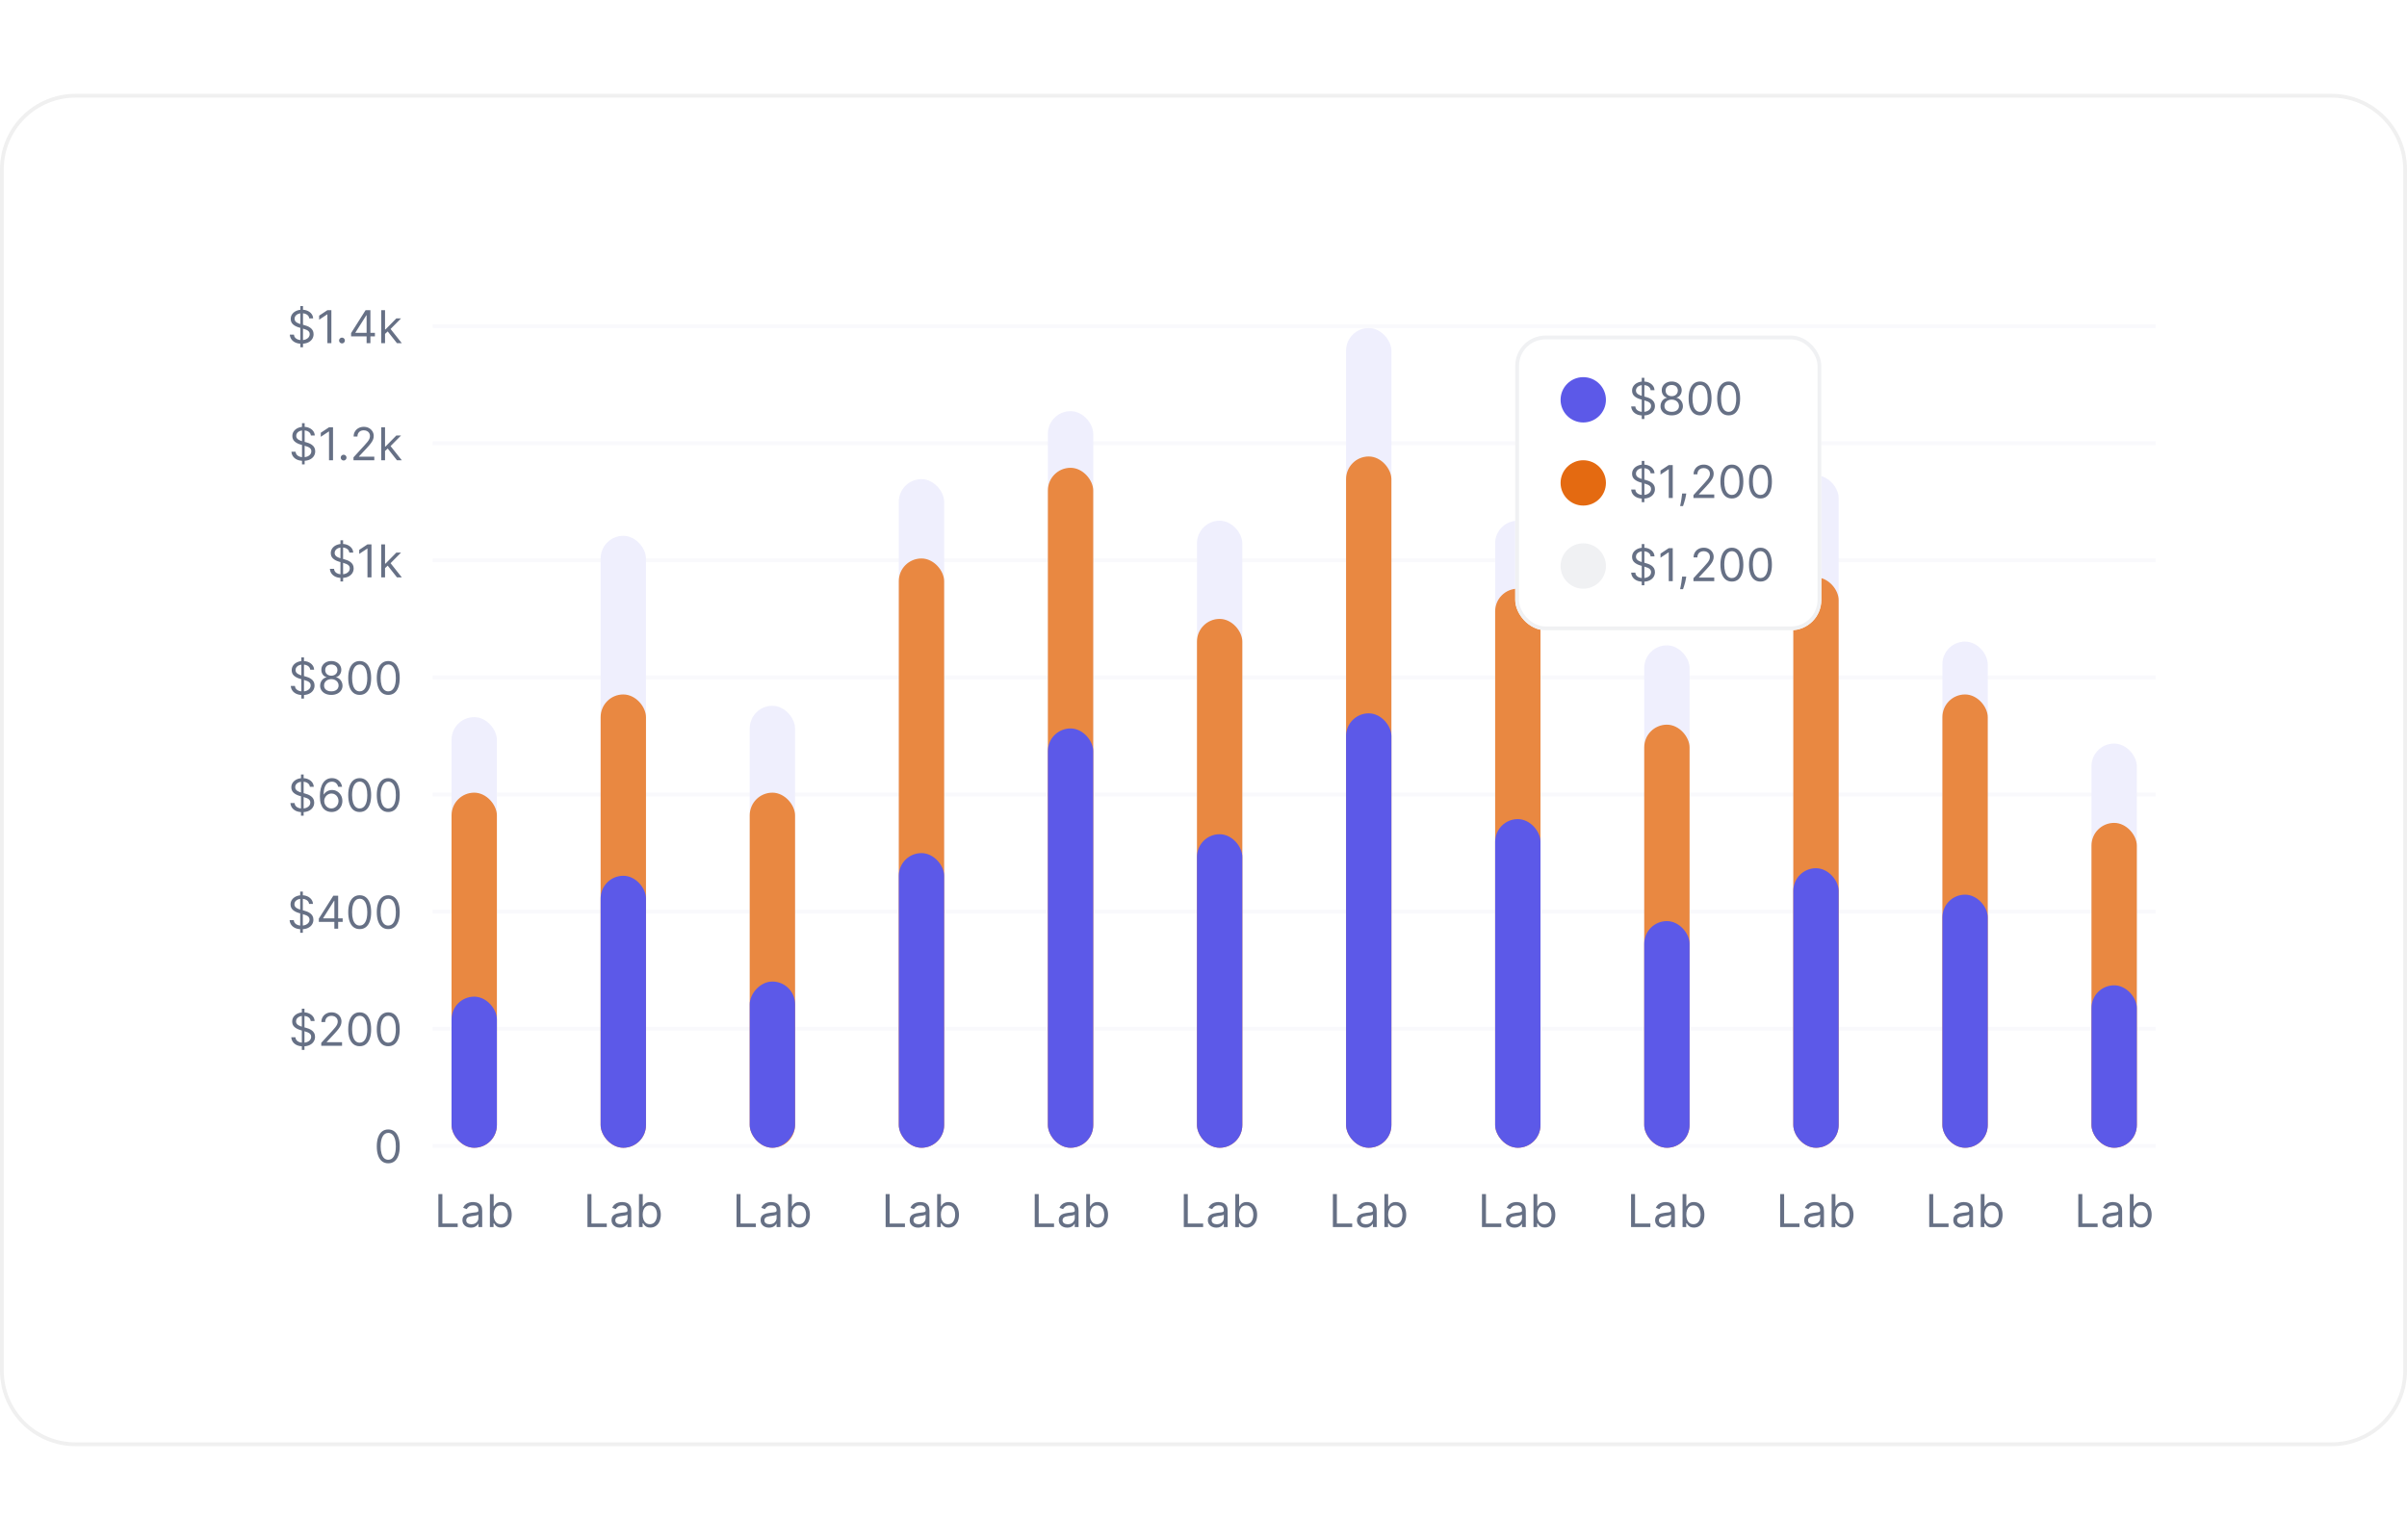 <svg width="500" height="320" viewBox="0 0 637 358" fill="none" xmlns="http://www.w3.org/2000/svg">
<path d="M0 20C0 8.954 8.954 0 20 0H617C628.046 0 637 8.954 637 20V338C637 349.046 628.046 358 617 358H20C8.954 358 0 349.046 0 338V20Z" fill="white"/>
<path d="M20 0.5H617C627.77 0.5 636.5 9.23 636.5 20V338C636.5 348.77 627.77 357.5 617 357.5H20C9.23 357.5 0.5 348.77 0.5 338V20C0.5 9.23 9.23 0.5 20 0.5Z" stroke="black" stroke-opacity="0.06"/>
<g clip-path="url(#clip0_2088_15843)">
<path d="M79.491 67.091V56.182H80.19V67.091H79.491ZM81.844 59.455C81.792 59.023 81.585 58.688 81.221 58.449C80.858 58.21 80.412 58.091 79.883 58.091C79.497 58.091 79.159 58.153 78.869 58.278C78.582 58.403 78.358 58.575 78.196 58.794C78.037 59.013 77.957 59.261 77.957 59.54C77.957 59.773 78.013 59.973 78.123 60.141C78.237 60.305 78.382 60.443 78.558 60.554C78.734 60.662 78.919 60.751 79.112 60.822C79.305 60.891 79.483 60.946 79.645 60.989L80.531 61.227C80.758 61.287 81.011 61.369 81.29 61.474C81.571 61.58 81.839 61.723 82.095 61.905C82.353 62.084 82.567 62.314 82.734 62.595C82.902 62.876 82.986 63.222 82.986 63.631C82.986 64.102 82.862 64.528 82.615 64.909C82.37 65.29 82.013 65.592 81.541 65.817C81.072 66.041 80.502 66.153 79.832 66.153C79.207 66.153 78.666 66.053 78.209 65.851C77.754 65.649 77.396 65.368 77.135 65.007C76.876 64.646 76.73 64.227 76.696 63.75H77.787C77.815 64.079 77.926 64.352 78.119 64.568C78.315 64.781 78.562 64.94 78.861 65.046C79.162 65.148 79.486 65.199 79.832 65.199C80.236 65.199 80.598 65.133 80.919 65.003C81.24 64.869 81.494 64.685 81.681 64.449C81.869 64.21 81.963 63.932 81.963 63.614C81.963 63.324 81.882 63.088 81.72 62.906C81.558 62.724 81.345 62.577 81.081 62.463C80.817 62.349 80.531 62.25 80.224 62.165L79.15 61.858C78.469 61.662 77.929 61.382 77.531 61.019C77.133 60.655 76.934 60.179 76.934 59.591C76.934 59.102 77.067 58.676 77.331 58.312C77.598 57.946 77.956 57.662 78.404 57.46C78.856 57.256 79.361 57.153 79.917 57.153C80.48 57.153 80.98 57.254 81.417 57.456C81.855 57.655 82.201 57.928 82.457 58.274C82.716 58.621 82.852 59.014 82.866 59.455H81.844ZM87.698 57.273V66H86.641V58.381H86.59L84.459 59.795V58.722L86.641 57.273H87.698ZM90.502 66.068C90.292 66.068 90.112 65.993 89.961 65.842C89.81 65.692 89.735 65.511 89.735 65.301C89.735 65.091 89.81 64.91 89.961 64.76C90.112 64.609 90.292 64.534 90.502 64.534C90.712 64.534 90.893 64.609 91.043 64.76C91.194 64.91 91.269 65.091 91.269 65.301C91.269 65.44 91.234 65.568 91.163 65.685C91.094 65.801 91.002 65.895 90.886 65.966C90.772 66.034 90.644 66.068 90.502 66.068ZM92.912 64.21V63.341L96.748 57.273H97.378V58.619H96.952L94.054 63.205V63.273H99.219V64.21H92.912ZM97.02 66V63.946V63.541V57.273H98.026V66H97.02ZM101.831 63.614L101.814 62.369H102.018L104.882 59.455H106.126L103.075 62.54H102.99L101.831 63.614ZM100.893 66V57.273H101.899V66H100.893ZM105.052 66L102.495 62.761L103.211 62.062L106.331 66H105.052Z" fill="#667085"/>
<path d="M114.5 61.5H570.5" stroke="#F9F9FC"/>
<path d="M79.925 98.091V87.182H80.624V98.091H79.925ZM82.277 90.454C82.226 90.023 82.019 89.688 81.655 89.449C81.291 89.21 80.845 89.091 80.317 89.091C79.93 89.091 79.592 89.153 79.303 89.278C79.016 89.403 78.791 89.575 78.629 89.794C78.47 90.013 78.391 90.261 78.391 90.54C78.391 90.773 78.446 90.973 78.557 91.141C78.671 91.305 78.815 91.443 78.992 91.554C79.168 91.662 79.352 91.751 79.546 91.822C79.739 91.891 79.916 91.946 80.078 91.989L80.965 92.227C81.192 92.287 81.445 92.369 81.723 92.474C82.004 92.579 82.273 92.723 82.528 92.905C82.787 93.084 83 93.314 83.168 93.595C83.335 93.876 83.419 94.222 83.419 94.631C83.419 95.102 83.296 95.528 83.048 95.909C82.804 96.29 82.446 96.592 81.975 96.817C81.506 97.041 80.936 97.153 80.266 97.153C79.641 97.153 79.1 97.053 78.642 96.851C78.188 96.649 77.83 96.368 77.568 96.007C77.31 95.646 77.163 95.227 77.129 94.75H78.22C78.249 95.079 78.359 95.352 78.553 95.568C78.749 95.781 78.996 95.94 79.294 96.046C79.595 96.148 79.919 96.199 80.266 96.199C80.669 96.199 81.031 96.133 81.352 96.003C81.673 95.869 81.928 95.685 82.115 95.449C82.303 95.21 82.396 94.932 82.396 94.614C82.396 94.324 82.315 94.088 82.153 93.906C81.992 93.724 81.778 93.577 81.514 93.463C81.25 93.349 80.965 93.25 80.658 93.165L79.584 92.858C78.902 92.662 78.362 92.382 77.965 92.019C77.567 91.655 77.368 91.179 77.368 90.591C77.368 90.102 77.5 89.676 77.764 89.312C78.031 88.946 78.389 88.662 78.838 88.46C79.29 88.256 79.794 88.153 80.351 88.153C80.913 88.153 81.413 88.254 81.851 88.456C82.288 88.655 82.635 88.928 82.891 89.274C83.149 89.621 83.286 90.014 83.3 90.454H82.277ZM88.131 88.273V97H87.075V89.381H87.023L84.893 90.796V89.722L87.075 88.273H88.131ZM90.936 97.068C90.725 97.068 90.545 96.993 90.395 96.842C90.244 96.692 90.169 96.511 90.169 96.301C90.169 96.091 90.244 95.91 90.395 95.76C90.545 95.609 90.725 95.534 90.936 95.534C91.146 95.534 91.326 95.609 91.477 95.76C91.627 95.91 91.703 96.091 91.703 96.301C91.703 96.44 91.667 96.568 91.596 96.685C91.528 96.801 91.436 96.895 91.319 96.966C91.206 97.034 91.078 97.068 90.936 97.068ZM93.55 97V96.233L96.431 93.079C96.769 92.71 97.048 92.389 97.266 92.117C97.485 91.841 97.647 91.582 97.752 91.341C97.86 91.097 97.914 90.841 97.914 90.574C97.914 90.267 97.84 90.001 97.692 89.777C97.548 89.553 97.349 89.379 97.096 89.257C96.843 89.135 96.559 89.074 96.244 89.074C95.908 89.074 95.616 89.144 95.366 89.283C95.119 89.419 94.927 89.611 94.79 89.858C94.657 90.105 94.59 90.395 94.59 90.727H93.585C93.585 90.216 93.702 89.767 93.938 89.381C94.174 88.994 94.495 88.693 94.901 88.477C95.31 88.261 95.769 88.153 96.278 88.153C96.789 88.153 97.242 88.261 97.637 88.477C98.032 88.693 98.342 88.984 98.566 89.351C98.79 89.717 98.903 90.125 98.903 90.574C98.903 90.895 98.844 91.209 98.728 91.516C98.614 91.82 98.415 92.159 98.131 92.534C97.85 92.906 97.46 93.361 96.96 93.898L94.999 95.994V96.062H99.056V97H93.55ZM101.831 94.614L101.814 93.369H102.018L104.882 90.454H106.126L103.075 93.54H102.99L101.831 94.614ZM100.893 97V88.273H101.899V97H100.893ZM105.052 97L102.495 93.761L103.211 93.062L106.331 97H105.052Z" fill="#667085"/>
<path d="M114.5 92.5H570.5" stroke="#F9F9FC"/>
<path d="M90.1 129.091V118.182H90.798V129.091H90.1ZM92.452 121.455C92.401 121.023 92.193 120.688 91.83 120.449C91.466 120.21 91.02 120.091 90.492 120.091C90.105 120.091 89.767 120.153 89.477 120.278C89.19 120.403 88.966 120.575 88.804 120.794C88.645 121.013 88.565 121.261 88.565 121.54C88.565 121.773 88.621 121.973 88.732 122.141C88.845 122.305 88.99 122.443 89.166 122.554C89.342 122.662 89.527 122.751 89.72 122.822C89.913 122.891 90.091 122.946 90.253 122.989L91.139 123.227C91.367 123.287 91.619 123.369 91.898 123.474C92.179 123.58 92.448 123.723 92.703 123.905C92.962 124.084 93.175 124.314 93.342 124.595C93.51 124.876 93.594 125.222 93.594 125.631C93.594 126.102 93.47 126.528 93.223 126.909C92.979 127.29 92.621 127.592 92.149 127.817C91.68 128.041 91.111 128.153 90.44 128.153C89.815 128.153 89.274 128.053 88.817 127.851C88.362 127.649 88.004 127.368 87.743 127.007C87.484 126.646 87.338 126.227 87.304 125.75H88.395C88.423 126.08 88.534 126.352 88.727 126.568C88.923 126.781 89.171 126.94 89.469 127.045C89.77 127.148 90.094 127.199 90.44 127.199C90.844 127.199 91.206 127.134 91.527 127.003C91.848 126.869 92.102 126.685 92.29 126.449C92.477 126.21 92.571 125.932 92.571 125.614C92.571 125.324 92.49 125.088 92.328 124.906C92.166 124.724 91.953 124.577 91.689 124.463C91.425 124.349 91.139 124.25 90.832 124.165L89.759 123.858C89.077 123.662 88.537 123.382 88.139 123.018C87.742 122.655 87.543 122.179 87.543 121.591C87.543 121.102 87.675 120.676 87.939 120.312C88.206 119.946 88.564 119.662 89.013 119.46C89.465 119.256 89.969 119.153 90.526 119.153C91.088 119.153 91.588 119.254 92.026 119.456C92.463 119.655 92.81 119.928 93.065 120.274C93.324 120.621 93.46 121.014 93.475 121.455H92.452ZM98.306 119.273V128H97.249V120.381H97.198L95.067 121.795V120.722L97.249 119.273H98.306ZM101.831 125.614L101.814 124.369H102.018L104.882 121.455H106.126L103.075 124.54H102.99L101.831 125.614ZM100.893 128V119.273H101.899V128H100.893ZM105.052 128L102.495 124.761L103.211 124.062L106.331 128H105.052Z" fill="#667085"/>
<path d="M114.5 123.5H570.5" stroke="#F9F9FC"/>
<path d="M79.75 160.091V149.182H80.449V160.091H79.75ZM82.103 152.455C82.052 152.023 81.844 151.688 81.481 151.449C81.117 151.21 80.671 151.091 80.142 151.091C79.756 151.091 79.418 151.153 79.128 151.278C78.841 151.403 78.617 151.575 78.455 151.794C78.296 152.013 78.216 152.261 78.216 152.54C78.216 152.773 78.272 152.973 78.382 153.141C78.496 153.305 78.641 153.443 78.817 153.554C78.993 153.662 79.178 153.751 79.371 153.822C79.564 153.891 79.742 153.946 79.904 153.989L80.79 154.227C81.017 154.287 81.27 154.369 81.549 154.474C81.83 154.58 82.098 154.723 82.354 154.905C82.613 155.084 82.826 155.314 82.993 155.595C83.161 155.876 83.245 156.222 83.245 156.631C83.245 157.102 83.121 157.528 82.874 157.909C82.63 158.29 82.272 158.592 81.8 158.817C81.331 159.041 80.762 159.153 80.091 159.153C79.466 159.153 78.925 159.053 78.468 158.851C78.013 158.649 77.655 158.368 77.394 158.007C77.135 157.646 76.989 157.227 76.955 156.75H78.046C78.074 157.08 78.185 157.352 78.378 157.568C78.574 157.781 78.821 157.94 79.12 158.045C79.421 158.148 79.745 158.199 80.091 158.199C80.495 158.199 80.857 158.134 81.178 158.003C81.499 157.869 81.753 157.685 81.941 157.449C82.128 157.21 82.222 156.932 82.222 156.614C82.222 156.324 82.141 156.088 81.979 155.906C81.817 155.724 81.604 155.577 81.34 155.463C81.076 155.349 80.79 155.25 80.483 155.165L79.409 154.858C78.728 154.662 78.188 154.382 77.79 154.018C77.392 153.655 77.194 153.179 77.194 152.591C77.194 152.102 77.326 151.676 77.59 151.312C77.857 150.946 78.215 150.662 78.664 150.46C79.115 150.256 79.62 150.153 80.177 150.153C80.739 150.153 81.239 150.254 81.677 150.456C82.114 150.655 82.461 150.928 82.716 151.274C82.975 151.621 83.111 152.014 83.125 152.455H82.103ZM87.684 159.119C87.099 159.119 86.582 159.016 86.133 158.808C85.687 158.598 85.339 158.31 85.089 157.943C84.839 157.574 84.716 157.153 84.718 156.682C84.716 156.312 84.788 155.972 84.936 155.659C85.084 155.344 85.285 155.081 85.541 154.871C85.799 154.658 86.088 154.523 86.406 154.466V154.415C85.988 154.307 85.656 154.072 85.409 153.712C85.162 153.348 85.039 152.935 85.042 152.472C85.039 152.028 85.152 151.632 85.379 151.283C85.606 150.933 85.919 150.658 86.316 150.456C86.717 150.254 87.173 150.153 87.684 150.153C88.19 150.153 88.642 150.254 89.039 150.456C89.437 150.658 89.75 150.933 89.977 151.283C90.207 151.632 90.323 152.028 90.326 152.472C90.323 152.935 90.197 153.348 89.947 153.712C89.7 154.072 89.372 154.307 88.963 154.415V154.466C89.278 154.523 89.562 154.658 89.815 154.871C90.068 155.081 90.27 155.344 90.42 155.659C90.571 155.972 90.647 156.312 90.65 156.682C90.647 157.153 90.52 157.574 90.267 157.943C90.017 158.31 89.669 158.598 89.223 158.808C88.779 159.016 88.267 159.119 87.684 159.119ZM87.684 158.182C88.079 158.182 88.42 158.118 88.707 157.99C88.994 157.862 89.216 157.682 89.372 157.449C89.528 157.216 89.608 156.943 89.611 156.631C89.608 156.301 89.522 156.01 89.355 155.757C89.187 155.504 88.959 155.305 88.669 155.161C88.382 155.016 88.054 154.943 87.684 154.943C87.312 154.943 86.98 155.016 86.687 155.161C86.397 155.305 86.169 155.504 86.001 155.757C85.836 156.01 85.755 156.301 85.758 156.631C85.755 156.943 85.831 157.216 85.984 157.449C86.14 157.682 86.363 157.862 86.653 157.99C86.943 158.118 87.287 158.182 87.684 158.182ZM87.684 154.04C87.997 154.04 88.274 153.977 88.515 153.852C88.76 153.727 88.951 153.553 89.091 153.328C89.23 153.104 89.301 152.841 89.304 152.54C89.301 152.244 89.231 151.987 89.095 151.768C88.959 151.547 88.77 151.376 88.528 151.257C88.287 151.135 88.005 151.074 87.684 151.074C87.358 151.074 87.072 151.135 86.828 151.257C86.584 151.376 86.395 151.547 86.261 151.768C86.127 151.987 86.062 152.244 86.065 152.54C86.062 152.841 86.129 153.104 86.265 153.328C86.404 153.553 86.596 153.727 86.841 153.852C87.085 153.977 87.366 154.04 87.684 154.04ZM95.19 159.119C94.548 159.119 94.001 158.945 93.549 158.595C93.098 158.243 92.752 157.733 92.514 157.065C92.275 156.395 92.156 155.585 92.156 154.636C92.156 153.693 92.275 152.888 92.514 152.22C92.755 151.55 93.102 151.038 93.554 150.686C94.008 150.331 94.554 150.153 95.19 150.153C95.826 150.153 96.37 150.331 96.822 150.686C97.277 151.038 97.623 151.55 97.862 152.22C98.103 152.888 98.224 153.693 98.224 154.636C98.224 155.585 98.105 156.395 97.866 157.065C97.627 157.733 97.282 158.243 96.831 158.595C96.379 158.945 95.832 159.119 95.19 159.119ZM95.19 158.182C95.826 158.182 96.321 157.875 96.673 157.261C97.025 156.648 97.201 155.773 97.201 154.636C97.201 153.881 97.12 153.237 96.959 152.706C96.799 152.175 96.569 151.77 96.268 151.491C95.97 151.213 95.611 151.074 95.19 151.074C94.559 151.074 94.066 151.385 93.711 152.007C93.356 152.626 93.179 153.503 93.179 154.636C93.179 155.392 93.258 156.034 93.417 156.562C93.576 157.091 93.805 157.493 94.103 157.768C94.404 158.044 94.767 158.182 95.19 158.182ZM102.75 159.119C102.108 159.119 101.561 158.945 101.109 158.595C100.658 158.243 100.313 157.733 100.074 157.065C99.835 156.395 99.716 155.585 99.716 154.636C99.716 153.693 99.835 152.888 100.074 152.22C100.315 151.55 100.662 151.038 101.114 150.686C101.568 150.331 102.114 150.153 102.75 150.153C103.386 150.153 103.93 150.331 104.382 150.686C104.837 151.038 105.183 151.55 105.422 152.22C105.663 152.888 105.784 153.693 105.784 154.636C105.784 155.585 105.665 156.395 105.426 157.065C105.188 157.733 104.842 158.243 104.391 158.595C103.939 158.945 103.392 159.119 102.75 159.119ZM102.75 158.182C103.386 158.182 103.881 157.875 104.233 157.261C104.585 156.648 104.761 155.773 104.761 154.636C104.761 153.881 104.68 153.237 104.518 152.706C104.359 152.175 104.129 151.77 103.828 151.491C103.53 151.213 103.17 151.074 102.75 151.074C102.119 151.074 101.626 151.385 101.271 152.007C100.916 152.626 100.739 153.503 100.739 154.636C100.739 155.392 100.818 156.034 100.977 156.562C101.136 157.091 101.365 157.493 101.663 157.768C101.964 158.044 102.327 158.182 102.75 158.182Z" fill="#667085"/>
<path d="M114.5 154.5H570.5" stroke="#F9F9FC"/>
<path d="M79.657 191.091V180.182H80.356V191.091H79.657ZM82.009 183.455C81.958 183.023 81.75 182.688 81.387 182.449C81.023 182.21 80.577 182.091 80.049 182.091C79.662 182.091 79.324 182.153 79.034 182.278C78.748 182.403 78.523 182.575 78.361 182.794C78.202 183.013 78.123 183.261 78.123 183.54C78.123 183.773 78.178 183.973 78.289 184.141C78.402 184.305 78.547 184.443 78.723 184.554C78.9 184.662 79.084 184.751 79.277 184.822C79.471 184.891 79.648 184.946 79.81 184.989L80.696 185.227C80.924 185.287 81.177 185.369 81.455 185.474C81.736 185.58 82.005 185.723 82.26 185.905C82.519 186.084 82.732 186.314 82.9 186.595C83.067 186.876 83.151 187.222 83.151 187.631C83.151 188.102 83.027 188.528 82.78 188.909C82.536 189.29 82.178 189.592 81.706 189.817C81.238 190.041 80.668 190.153 79.998 190.153C79.373 190.153 78.831 190.053 78.374 189.851C77.919 189.649 77.561 189.368 77.3 189.007C77.042 188.646 76.895 188.227 76.861 187.75H77.952C77.981 188.08 78.091 188.352 78.284 188.568C78.481 188.781 78.728 188.94 79.026 189.045C79.327 189.148 79.651 189.199 79.998 189.199C80.401 189.199 80.763 189.134 81.084 189.003C81.405 188.869 81.659 188.685 81.847 188.449C82.034 188.21 82.128 187.932 82.128 187.614C82.128 187.324 82.047 187.088 81.885 186.906C81.723 186.724 81.51 186.577 81.246 186.463C80.982 186.349 80.696 186.25 80.39 186.165L79.316 185.858C78.634 185.662 78.094 185.382 77.696 185.018C77.299 184.655 77.1 184.179 77.1 183.591C77.1 183.102 77.232 182.676 77.496 182.312C77.763 181.946 78.121 181.662 78.57 181.46C79.022 181.256 79.526 181.153 80.083 181.153C80.645 181.153 81.145 181.254 81.583 181.456C82.02 181.655 82.367 181.928 82.623 182.274C82.881 182.621 83.017 183.014 83.032 183.455H82.009ZM87.693 190.119C87.335 190.114 86.977 190.045 86.619 189.915C86.261 189.784 85.934 189.564 85.639 189.254C85.343 188.942 85.106 188.52 84.927 187.989C84.748 187.455 84.659 186.784 84.659 185.977C84.659 185.205 84.731 184.52 84.876 183.923C85.021 183.324 85.231 182.82 85.507 182.411C85.782 181.999 86.115 181.686 86.504 181.473C86.896 181.26 87.338 181.153 87.829 181.153C88.318 181.153 88.752 181.251 89.133 181.447C89.517 181.641 89.829 181.911 90.071 182.257C90.312 182.604 90.468 183.003 90.539 183.455H89.5C89.403 183.062 89.216 182.737 88.937 182.479C88.659 182.22 88.289 182.091 87.829 182.091C87.153 182.091 86.62 182.385 86.231 182.973C85.845 183.561 85.65 184.386 85.647 185.449H85.716C85.875 185.207 86.064 185.001 86.282 184.831C86.504 184.658 86.748 184.524 87.015 184.43C87.282 184.337 87.565 184.29 87.863 184.29C88.363 184.29 88.821 184.415 89.236 184.665C89.65 184.912 89.983 185.254 90.233 185.692C90.483 186.126 90.608 186.625 90.608 187.188C90.608 187.727 90.487 188.222 90.245 188.67C90.004 189.116 89.664 189.472 89.227 189.736C88.792 189.997 88.281 190.125 87.693 190.119ZM87.693 189.182C88.051 189.182 88.372 189.092 88.656 188.913C88.943 188.734 89.169 188.494 89.334 188.193C89.501 187.892 89.585 187.557 89.585 187.188C89.585 186.827 89.504 186.499 89.342 186.203C89.183 185.905 88.963 185.668 88.681 185.491C88.403 185.315 88.085 185.227 87.727 185.227C87.457 185.227 87.206 185.281 86.973 185.389C86.74 185.494 86.535 185.639 86.359 185.824C86.186 186.009 86.049 186.22 85.95 186.459C85.85 186.695 85.801 186.943 85.801 187.205C85.801 187.551 85.882 187.875 86.044 188.176C86.209 188.477 86.433 188.72 86.717 188.905C87.004 189.089 87.329 189.182 87.693 189.182ZM95.19 190.119C94.548 190.119 94.001 189.945 93.549 189.595C93.098 189.243 92.752 188.733 92.514 188.065C92.275 187.395 92.156 186.585 92.156 185.636C92.156 184.693 92.275 183.888 92.514 183.22C92.755 182.55 93.102 182.038 93.554 181.686C94.008 181.331 94.554 181.153 95.19 181.153C95.826 181.153 96.37 181.331 96.822 181.686C97.277 182.038 97.623 182.55 97.862 183.22C98.103 183.888 98.224 184.693 98.224 185.636C98.224 186.585 98.105 187.395 97.866 188.065C97.627 188.733 97.282 189.243 96.831 189.595C96.379 189.945 95.832 190.119 95.19 190.119ZM95.19 189.182C95.826 189.182 96.321 188.875 96.673 188.261C97.025 187.648 97.201 186.773 97.201 185.636C97.201 184.881 97.12 184.237 96.959 183.706C96.799 183.175 96.569 182.77 96.268 182.491C95.97 182.213 95.611 182.074 95.19 182.074C94.559 182.074 94.066 182.385 93.711 183.007C93.356 183.626 93.179 184.503 93.179 185.636C93.179 186.392 93.258 187.034 93.417 187.562C93.576 188.091 93.805 188.493 94.103 188.768C94.404 189.044 94.767 189.182 95.19 189.182ZM102.75 190.119C102.108 190.119 101.561 189.945 101.109 189.595C100.658 189.243 100.313 188.733 100.074 188.065C99.835 187.395 99.716 186.585 99.716 185.636C99.716 184.693 99.835 183.888 100.074 183.22C100.315 182.55 100.662 182.038 101.114 181.686C101.568 181.331 102.114 181.153 102.75 181.153C103.386 181.153 103.93 181.331 104.382 181.686C104.837 182.038 105.183 182.55 105.422 183.22C105.663 183.888 105.784 184.693 105.784 185.636C105.784 186.585 105.665 187.395 105.426 188.065C105.188 188.733 104.842 189.243 104.391 189.595C103.939 189.945 103.392 190.119 102.75 190.119ZM102.75 189.182C103.386 189.182 103.881 188.875 104.233 188.261C104.585 187.648 104.761 186.773 104.761 185.636C104.761 184.881 104.68 184.237 104.518 183.706C104.359 183.175 104.129 182.77 103.828 182.491C103.53 182.213 103.17 182.074 102.75 182.074C102.119 182.074 101.626 182.385 101.271 183.007C100.916 183.626 100.739 184.503 100.739 185.636C100.739 186.392 100.818 187.034 100.977 187.562C101.136 188.091 101.365 188.493 101.663 188.768C101.964 189.044 102.327 189.182 102.75 189.182Z" fill="#667085"/>
<path d="M114.5 185.5H570.5" stroke="#F9F9FC"/>
<path d="M79.446 222.091V211.182H80.145V222.091H79.446ZM81.798 214.455C81.747 214.023 81.54 213.688 81.176 213.449C80.812 213.21 80.366 213.091 79.838 213.091C79.451 213.091 79.113 213.153 78.824 213.278C78.537 213.403 78.312 213.575 78.15 213.794C77.991 214.013 77.912 214.261 77.912 214.54C77.912 214.773 77.967 214.973 78.078 215.141C78.191 215.305 78.336 215.443 78.513 215.554C78.689 215.662 78.873 215.751 79.066 215.822C79.26 215.891 79.437 215.946 79.599 215.989L80.486 216.227C80.713 216.287 80.966 216.369 81.244 216.474C81.525 216.58 81.794 216.723 82.049 216.905C82.308 217.084 82.521 217.314 82.689 217.595C82.856 217.876 82.94 218.222 82.94 218.631C82.94 219.102 82.816 219.528 82.569 219.909C82.325 220.29 81.967 220.592 81.495 220.817C81.027 221.041 80.457 221.153 79.787 221.153C79.162 221.153 78.62 221.053 78.163 220.851C77.709 220.649 77.35 220.368 77.089 220.007C76.831 219.646 76.684 219.227 76.65 218.75H77.741C77.77 219.08 77.88 219.352 78.074 219.568C78.27 219.781 78.517 219.94 78.815 220.045C79.116 220.148 79.44 220.199 79.787 220.199C80.19 220.199 80.552 220.134 80.873 220.003C81.194 219.869 81.449 219.685 81.636 219.449C81.824 219.21 81.917 218.932 81.917 218.614C81.917 218.324 81.836 218.088 81.674 217.906C81.513 217.724 81.299 217.577 81.035 217.463C80.771 217.349 80.486 217.25 80.179 217.165L79.105 216.858C78.423 216.662 77.883 216.382 77.486 216.018C77.088 215.655 76.889 215.179 76.889 214.591C76.889 214.102 77.021 213.676 77.285 213.312C77.552 212.946 77.91 212.662 78.359 212.46C78.811 212.256 79.315 212.153 79.872 212.153C80.434 212.153 80.934 212.254 81.372 212.456C81.809 212.655 82.156 212.928 82.412 213.274C82.67 213.621 82.806 214.014 82.821 214.455H81.798ZM84.38 219.21V218.341L88.215 212.273H88.846V213.619H88.419L85.522 218.205V218.273H90.686V219.21H84.38ZM88.488 221V218.946V218.541V212.273H89.493V221H88.488ZM95.19 221.119C94.548 221.119 94.001 220.945 93.549 220.595C93.098 220.243 92.752 219.733 92.514 219.065C92.275 218.395 92.156 217.585 92.156 216.636C92.156 215.693 92.275 214.888 92.514 214.22C92.755 213.55 93.102 213.038 93.554 212.686C94.008 212.331 94.554 212.153 95.19 212.153C95.826 212.153 96.37 212.331 96.822 212.686C97.277 213.038 97.623 213.55 97.862 214.22C98.103 214.888 98.224 215.693 98.224 216.636C98.224 217.585 98.105 218.395 97.866 219.065C97.627 219.733 97.282 220.243 96.831 220.595C96.379 220.945 95.832 221.119 95.19 221.119ZM95.19 220.182C95.826 220.182 96.321 219.875 96.673 219.261C97.025 218.648 97.201 217.773 97.201 216.636C97.201 215.881 97.12 215.237 96.959 214.706C96.799 214.175 96.569 213.77 96.268 213.491C95.97 213.213 95.611 213.074 95.19 213.074C94.559 213.074 94.066 213.385 93.711 214.007C93.356 214.626 93.179 215.503 93.179 216.636C93.179 217.392 93.258 218.034 93.417 218.562C93.576 219.091 93.805 219.493 94.103 219.768C94.404 220.044 94.767 220.182 95.19 220.182ZM102.75 221.119C102.108 221.119 101.561 220.945 101.109 220.595C100.658 220.243 100.313 219.733 100.074 219.065C99.835 218.395 99.716 217.585 99.716 216.636C99.716 215.693 99.835 214.888 100.074 214.22C100.315 213.55 100.662 213.038 101.114 212.686C101.568 212.331 102.114 212.153 102.75 212.153C103.386 212.153 103.93 212.331 104.382 212.686C104.837 213.038 105.183 213.55 105.422 214.22C105.663 214.888 105.784 215.693 105.784 216.636C105.784 217.585 105.665 218.395 105.426 219.065C105.188 219.733 104.842 220.243 104.391 220.595C103.939 220.945 103.392 221.119 102.75 221.119ZM102.75 220.182C103.386 220.182 103.881 219.875 104.233 219.261C104.585 218.648 104.761 217.773 104.761 216.636C104.761 215.881 104.68 215.237 104.518 214.706C104.359 214.175 104.129 213.77 103.828 213.491C103.53 213.213 103.17 213.074 102.75 213.074C102.119 213.074 101.626 213.385 101.271 214.007C100.916 214.626 100.739 215.503 100.739 216.636C100.739 217.392 100.818 218.034 100.977 218.562C101.136 219.091 101.365 219.493 101.663 219.768C101.964 220.044 102.327 220.182 102.75 220.182Z" fill="#667085"/>
<path d="M114.5 216.5H570.5" stroke="#F9F9FC"/>
<path d="M79.879 253.091V242.182H80.578V253.091H79.879ZM82.232 245.455C82.18 245.023 81.973 244.688 81.609 244.449C81.246 244.21 80.8 244.091 80.271 244.091C79.885 244.091 79.547 244.153 79.257 244.278C78.97 244.403 78.746 244.575 78.584 244.794C78.425 245.013 78.345 245.261 78.345 245.54C78.345 245.773 78.401 245.973 78.511 246.141C78.625 246.305 78.77 246.443 78.946 246.554C79.122 246.662 79.307 246.751 79.5 246.822C79.693 246.891 79.871 246.946 80.033 246.989L80.919 247.227C81.146 247.287 81.399 247.369 81.678 247.474C81.959 247.58 82.227 247.723 82.483 247.905C82.742 248.084 82.955 248.314 83.122 248.595C83.29 248.876 83.374 249.222 83.374 249.631C83.374 250.102 83.25 250.528 83.003 250.909C82.759 251.29 82.401 251.592 81.929 251.817C81.46 252.041 80.891 252.153 80.22 252.153C79.595 252.153 79.054 252.053 78.597 251.851C78.142 251.649 77.784 251.368 77.523 251.007C77.264 250.646 77.118 250.227 77.084 249.75H78.175C78.203 250.08 78.314 250.352 78.507 250.568C78.703 250.781 78.95 250.94 79.249 251.045C79.55 251.148 79.874 251.199 80.22 251.199C80.624 251.199 80.986 251.134 81.307 251.003C81.628 250.869 81.882 250.685 82.07 250.449C82.257 250.21 82.351 249.932 82.351 249.614C82.351 249.324 82.27 249.088 82.108 248.906C81.946 248.724 81.733 248.577 81.469 248.463C81.205 248.349 80.919 248.25 80.612 248.165L79.538 247.858C78.857 247.662 78.317 247.382 77.919 247.018C77.521 246.655 77.323 246.179 77.323 245.591C77.323 245.102 77.455 244.676 77.719 244.312C77.986 243.946 78.344 243.662 78.793 243.46C79.244 243.256 79.749 243.153 80.305 243.153C80.868 243.153 81.368 243.254 81.805 243.456C82.243 243.655 82.59 243.928 82.845 244.274C83.104 244.621 83.24 245.014 83.254 245.455H82.232ZM85.018 252V251.233L87.898 248.08C88.237 247.71 88.515 247.389 88.734 247.116C88.952 246.841 89.114 246.582 89.219 246.341C89.327 246.097 89.381 245.841 89.381 245.574C89.381 245.267 89.308 245.001 89.16 244.777C89.015 244.553 88.816 244.379 88.563 244.257C88.31 244.135 88.026 244.074 87.711 244.074C87.376 244.074 87.083 244.143 86.833 244.283C86.586 244.419 86.394 244.611 86.258 244.858C86.124 245.105 86.058 245.395 86.058 245.727H85.052C85.052 245.216 85.17 244.767 85.406 244.381C85.641 243.994 85.962 243.693 86.369 243.477C86.778 243.261 87.237 243.153 87.745 243.153C88.256 243.153 88.71 243.261 89.104 243.477C89.499 243.693 89.809 243.984 90.033 244.351C90.258 244.717 90.37 245.125 90.37 245.574C90.37 245.895 90.312 246.209 90.195 246.516C90.082 246.82 89.883 247.159 89.599 247.534C89.317 247.906 88.927 248.361 88.427 248.898L86.467 250.994V251.062H90.523V252H85.018ZM95.19 252.119C94.548 252.119 94.001 251.945 93.549 251.595C93.098 251.243 92.752 250.733 92.514 250.065C92.275 249.395 92.156 248.585 92.156 247.636C92.156 246.693 92.275 245.888 92.514 245.22C92.755 244.55 93.102 244.038 93.554 243.686C94.008 243.331 94.554 243.153 95.19 243.153C95.826 243.153 96.37 243.331 96.822 243.686C97.277 244.038 97.623 244.55 97.862 245.22C98.103 245.888 98.224 246.693 98.224 247.636C98.224 248.585 98.105 249.395 97.866 250.065C97.627 250.733 97.282 251.243 96.831 251.595C96.379 251.945 95.832 252.119 95.19 252.119ZM95.19 251.182C95.826 251.182 96.321 250.875 96.673 250.261C97.025 249.648 97.201 248.773 97.201 247.636C97.201 246.881 97.12 246.237 96.959 245.706C96.799 245.175 96.569 244.77 96.268 244.491C95.97 244.213 95.611 244.074 95.19 244.074C94.559 244.074 94.066 244.385 93.711 245.007C93.356 245.626 93.179 246.503 93.179 247.636C93.179 248.392 93.258 249.034 93.417 249.562C93.576 250.091 93.805 250.493 94.103 250.768C94.404 251.044 94.767 251.182 95.19 251.182ZM102.75 252.119C102.108 252.119 101.561 251.945 101.109 251.595C100.658 251.243 100.313 250.733 100.074 250.065C99.835 249.395 99.716 248.585 99.716 247.636C99.716 246.693 99.835 245.888 100.074 245.22C100.315 244.55 100.662 244.038 101.114 243.686C101.568 243.331 102.114 243.153 102.75 243.153C103.386 243.153 103.93 243.331 104.382 243.686C104.837 244.038 105.183 244.55 105.422 245.22C105.663 245.888 105.784 246.693 105.784 247.636C105.784 248.585 105.665 249.395 105.426 250.065C105.188 250.733 104.842 251.243 104.391 251.595C103.939 251.945 103.392 252.119 102.75 252.119ZM102.75 251.182C103.386 251.182 103.881 250.875 104.233 250.261C104.585 249.648 104.761 248.773 104.761 247.636C104.761 246.881 104.68 246.237 104.518 245.706C104.359 245.175 104.129 244.77 103.828 244.491C103.53 244.213 103.17 244.074 102.75 244.074C102.119 244.074 101.626 244.385 101.271 245.007C100.916 245.626 100.739 246.503 100.739 247.636C100.739 248.392 100.818 249.034 100.977 249.562C101.136 250.091 101.365 250.493 101.663 250.768C101.964 251.044 102.327 251.182 102.75 251.182Z" fill="#667085"/>
<path d="M114.5 247.5H570.5" stroke="#F9F9FC"/>
<path d="M102.75 283.119C102.108 283.119 101.561 282.945 101.109 282.595C100.658 282.243 100.313 281.733 100.074 281.065C99.835 280.395 99.716 279.585 99.716 278.636C99.716 277.693 99.835 276.888 100.074 276.22C100.315 275.55 100.662 275.038 101.114 274.686C101.568 274.331 102.114 274.153 102.75 274.153C103.386 274.153 103.93 274.331 104.382 274.686C104.837 275.038 105.183 275.55 105.422 276.22C105.663 276.888 105.784 277.693 105.784 278.636C105.784 279.585 105.665 280.395 105.426 281.065C105.188 281.733 104.842 282.243 104.391 282.595C103.939 282.945 103.392 283.119 102.75 283.119ZM102.75 282.182C103.386 282.182 103.881 281.875 104.233 281.261C104.585 280.648 104.761 279.773 104.761 278.636C104.761 277.881 104.68 277.237 104.518 276.706C104.359 276.175 104.129 275.77 103.828 275.491C103.53 275.213 103.17 275.074 102.75 275.074C102.119 275.074 101.626 275.385 101.271 276.007C100.916 276.626 100.739 277.503 100.739 278.636C100.739 279.392 100.818 280.034 100.977 280.562C101.136 281.091 101.365 281.493 101.663 281.768C101.964 282.044 102.327 282.182 102.75 282.182Z" fill="#667085"/>
<path d="M114.5 278.5H570.5" stroke="#F9F9FC"/>
<g clip-path="url(#clip1_2088_15843)">
<rect x="119.5" y="165" width="12" height="114" rx="6" fill="#EFEFFD"/>
<rect x="119.5" y="185" width="12" height="94" rx="6" fill="#E98841"/>
<rect x="119.5" y="239" width="12" height="40" rx="6" fill="#5C59E8"/>
</g>
<path d="M116.014 300V291.273H117.071V299.062H121.128V300H116.014ZM124.614 300.153C124.199 300.153 123.823 300.075 123.485 299.919C123.147 299.76 122.878 299.531 122.68 299.233C122.481 298.932 122.381 298.568 122.381 298.142C122.381 297.767 122.455 297.463 122.603 297.23C122.751 296.994 122.948 296.81 123.195 296.676C123.442 296.543 123.715 296.443 124.013 296.378C124.314 296.31 124.617 296.256 124.921 296.216C125.319 296.165 125.641 296.126 125.888 296.101C126.138 296.072 126.32 296.026 126.434 295.96C126.55 295.895 126.608 295.781 126.608 295.619V295.585C126.608 295.165 126.493 294.838 126.263 294.605C126.036 294.372 125.691 294.256 125.228 294.256C124.748 294.256 124.371 294.361 124.099 294.571C123.826 294.781 123.634 295.006 123.523 295.244L122.569 294.903C122.739 294.506 122.966 294.196 123.251 293.974C123.537 293.75 123.85 293.594 124.188 293.506C124.529 293.415 124.864 293.369 125.194 293.369C125.404 293.369 125.645 293.395 125.918 293.446C126.194 293.494 126.459 293.595 126.715 293.749C126.974 293.902 127.188 294.134 127.358 294.443C127.529 294.753 127.614 295.168 127.614 295.688V300H126.608V299.114H126.557C126.489 299.256 126.376 299.408 126.216 299.57C126.057 299.732 125.846 299.869 125.581 299.983C125.317 300.097 124.995 300.153 124.614 300.153ZM124.768 299.25C125.165 299.25 125.501 299.172 125.773 299.016C126.049 298.859 126.256 298.658 126.395 298.411C126.537 298.163 126.608 297.903 126.608 297.631V296.71C126.566 296.761 126.472 296.808 126.327 296.851C126.185 296.891 126.02 296.926 125.833 296.957C125.648 296.986 125.468 297.011 125.292 297.034C125.118 297.054 124.978 297.071 124.87 297.085C124.608 297.119 124.364 297.175 124.137 297.251C123.912 297.325 123.731 297.437 123.591 297.588C123.455 297.736 123.387 297.937 123.387 298.193C123.387 298.543 123.516 298.807 123.775 298.986C124.036 299.162 124.367 299.25 124.768 299.25ZM129.646 300V291.273H130.652V294.494H130.737C130.811 294.381 130.913 294.236 131.044 294.06C131.177 293.881 131.368 293.722 131.615 293.582C131.865 293.44 132.203 293.369 132.629 293.369C133.18 293.369 133.666 293.507 134.086 293.783C134.507 294.058 134.835 294.449 135.071 294.955C135.307 295.46 135.425 296.057 135.425 296.744C135.425 297.438 135.307 298.038 135.071 298.547C134.835 299.053 134.508 299.445 134.091 299.723C133.673 299.999 133.192 300.136 132.646 300.136C132.226 300.136 131.889 300.067 131.636 299.928C131.383 299.786 131.189 299.625 131.052 299.446C130.916 299.264 130.811 299.114 130.737 298.994H130.618V300H129.646ZM130.635 296.727C130.635 297.222 130.707 297.658 130.852 298.036C130.997 298.411 131.209 298.705 131.487 298.918C131.765 299.128 132.106 299.233 132.51 299.233C132.93 299.233 133.281 299.122 133.562 298.901C133.846 298.676 134.059 298.375 134.202 297.997C134.346 297.616 134.419 297.193 134.419 296.727C134.419 296.267 134.348 295.852 134.206 295.483C134.067 295.111 133.855 294.817 133.571 294.601C133.29 294.382 132.936 294.273 132.51 294.273C132.101 294.273 131.757 294.376 131.479 294.584C131.2 294.788 130.99 295.075 130.848 295.445C130.706 295.811 130.635 296.239 130.635 296.727Z" fill="#667085"/>
<g clip-path="url(#clip2_2088_15843)">
<rect x="158.955" y="117" width="12" height="162" rx="6" fill="#EFEFFD"/>
<rect x="158.955" y="159" width="12" height="120" rx="6" fill="#E98841"/>
<rect x="158.955" y="207" width="12" height="72" rx="6" fill="#5C59E8"/>
</g>
<path d="M155.469 300V291.273H156.526V299.062H160.583V300H155.469ZM164.069 300.153C163.654 300.153 163.278 300.075 162.939 299.919C162.601 299.76 162.333 299.531 162.134 299.233C161.935 298.932 161.836 298.568 161.836 298.142C161.836 297.767 161.91 297.463 162.057 297.23C162.205 296.994 162.403 296.81 162.65 296.676C162.897 296.543 163.17 296.443 163.468 296.378C163.769 296.31 164.072 296.256 164.376 296.216C164.773 296.165 165.096 296.126 165.343 296.101C165.593 296.072 165.775 296.026 165.888 295.96C166.005 295.895 166.063 295.781 166.063 295.619V295.585C166.063 295.165 165.948 294.838 165.718 294.605C165.491 294.372 165.145 294.256 164.682 294.256C164.202 294.256 163.826 294.361 163.553 294.571C163.28 294.781 163.089 295.006 162.978 295.244L162.023 294.903C162.194 294.506 162.421 294.196 162.705 293.974C162.992 293.75 163.305 293.594 163.643 293.506C163.984 293.415 164.319 293.369 164.648 293.369C164.859 293.369 165.1 293.395 165.373 293.446C165.648 293.494 165.914 293.595 166.17 293.749C166.428 293.902 166.643 294.134 166.813 294.443C166.984 294.753 167.069 295.168 167.069 295.688V300H166.063V299.114H166.012C165.944 299.256 165.83 299.408 165.671 299.57C165.512 299.732 165.3 299.869 165.036 299.983C164.772 300.097 164.449 300.153 164.069 300.153ZM164.222 299.25C164.62 299.25 164.955 299.172 165.228 299.016C165.503 298.859 165.711 298.658 165.85 298.411C165.992 298.163 166.063 297.903 166.063 297.631V296.71C166.02 296.761 165.927 296.808 165.782 296.851C165.64 296.891 165.475 296.926 165.288 296.957C165.103 296.986 164.922 297.011 164.746 297.034C164.573 297.054 164.432 297.071 164.324 297.085C164.063 297.119 163.819 297.175 163.591 297.251C163.367 297.325 163.185 297.437 163.046 297.588C162.91 297.736 162.841 297.937 162.841 298.193C162.841 298.543 162.971 298.807 163.229 298.986C163.491 299.162 163.822 299.25 164.222 299.25ZM169.101 300V291.273H170.106V294.494H170.192C170.265 294.381 170.368 294.236 170.498 294.06C170.632 293.881 170.822 293.722 171.069 293.582C171.319 293.44 171.658 293.369 172.084 293.369C172.635 293.369 173.121 293.507 173.541 293.783C173.962 294.058 174.29 294.449 174.525 294.955C174.761 295.46 174.879 296.057 174.879 296.744C174.879 297.438 174.761 298.038 174.525 298.547C174.29 299.053 173.963 299.445 173.545 299.723C173.128 299.999 172.646 300.136 172.101 300.136C171.68 300.136 171.344 300.067 171.091 299.928C170.838 299.786 170.643 299.625 170.507 299.446C170.371 299.264 170.265 299.114 170.192 298.994H170.072V300H169.101ZM170.089 296.727C170.089 297.222 170.162 297.658 170.307 298.036C170.452 298.411 170.663 298.705 170.942 298.918C171.22 299.128 171.561 299.233 171.964 299.233C172.385 299.233 172.736 299.122 173.017 298.901C173.301 298.676 173.514 298.375 173.656 297.997C173.801 297.616 173.873 297.193 173.873 296.727C173.873 296.267 173.802 295.852 173.66 295.483C173.521 295.111 173.31 294.817 173.025 294.601C172.744 294.382 172.39 294.273 171.964 294.273C171.555 294.273 171.211 294.376 170.933 294.584C170.655 294.788 170.444 295.075 170.302 295.445C170.16 295.811 170.089 296.239 170.089 296.727Z" fill="#667085"/>
<g clip-path="url(#clip3_2088_15843)">
<rect x="198.409" y="162" width="12" height="117" rx="6" fill="#EFEFFD"/>
<rect x="198.409" y="185" width="12" height="94" rx="6" fill="#E98841"/>
<rect width="12" height="44" rx="6" transform="matrix(1 0 0 -1 198.409 279)" fill="#5C59E8"/>
</g>
<path d="M194.924 300V291.273H195.98V299.062H200.037V300H194.924ZM203.523 300.153C203.109 300.153 202.732 300.075 202.394 299.919C202.056 299.76 201.788 299.531 201.589 299.233C201.39 298.932 201.29 298.568 201.29 298.142C201.29 297.767 201.364 297.463 201.512 297.23C201.66 296.994 201.857 296.81 202.104 296.676C202.351 296.543 202.624 296.443 202.922 296.378C203.224 296.31 203.526 296.256 203.83 296.216C204.228 296.165 204.55 296.126 204.797 296.101C205.047 296.072 205.229 296.026 205.343 295.96C205.459 295.895 205.518 295.781 205.518 295.619V295.585C205.518 295.165 205.403 294.838 205.172 294.605C204.945 294.372 204.6 294.256 204.137 294.256C203.657 294.256 203.28 294.361 203.008 294.571C202.735 294.781 202.543 295.006 202.432 295.244L201.478 294.903C201.648 294.506 201.876 294.196 202.16 293.974C202.447 293.75 202.759 293.594 203.097 293.506C203.438 293.415 203.773 293.369 204.103 293.369C204.313 293.369 204.555 293.395 204.827 293.446C205.103 293.494 205.369 293.595 205.624 293.749C205.883 293.902 206.097 294.134 206.268 294.443C206.438 294.753 206.523 295.168 206.523 295.688V300H205.518V299.114H205.467C205.398 299.256 205.285 299.408 205.126 299.57C204.967 299.732 204.755 299.869 204.491 299.983C204.226 300.097 203.904 300.153 203.523 300.153ZM203.677 299.25C204.074 299.25 204.41 299.172 204.682 299.016C204.958 298.859 205.165 298.658 205.305 298.411C205.447 298.163 205.518 297.903 205.518 297.631V296.71C205.475 296.761 205.381 296.808 205.236 296.851C205.094 296.891 204.93 296.926 204.742 296.957C204.557 296.986 204.377 297.011 204.201 297.034C204.028 297.054 203.887 297.071 203.779 297.085C203.518 297.119 203.273 297.175 203.046 297.251C202.822 297.325 202.64 297.437 202.501 297.588C202.364 297.736 202.296 297.937 202.296 298.193C202.296 298.543 202.425 298.807 202.684 298.986C202.945 299.162 203.276 299.25 203.677 299.25ZM208.555 300V291.273H209.561V294.494H209.646C209.72 294.381 209.822 294.236 209.953 294.06C210.087 293.881 210.277 293.722 210.524 293.582C210.774 293.44 211.112 293.369 211.538 293.369C212.089 293.369 212.575 293.507 212.996 293.783C213.416 294.058 213.744 294.449 213.98 294.955C214.216 295.46 214.334 296.057 214.334 296.744C214.334 297.438 214.216 298.038 213.98 298.547C213.744 299.053 213.418 299.445 213 299.723C212.582 299.999 212.101 300.136 211.555 300.136C211.135 300.136 210.798 300.067 210.545 299.928C210.293 299.786 210.098 299.625 209.962 299.446C209.825 299.264 209.72 299.114 209.646 298.994H209.527V300H208.555ZM209.544 296.727C209.544 297.222 209.616 297.658 209.761 298.036C209.906 298.411 210.118 298.705 210.396 298.918C210.675 299.128 211.016 299.233 211.419 299.233C211.839 299.233 212.19 299.122 212.471 298.901C212.756 298.676 212.969 298.375 213.111 297.997C213.256 297.616 213.328 297.193 213.328 296.727C213.328 296.267 213.257 295.852 213.115 295.483C212.976 295.111 212.764 294.817 212.48 294.601C212.199 294.382 211.845 294.273 211.419 294.273C211.01 294.273 210.666 294.376 210.388 294.584C210.109 294.788 209.899 295.075 209.757 295.445C209.615 295.811 209.544 296.239 209.544 296.727Z" fill="#667085"/>
<g clip-path="url(#clip4_2088_15843)">
<rect x="237.864" y="102" width="12" height="177" rx="6" fill="#EFEFFD"/>
<rect x="237.864" y="123" width="12" height="156" rx="6" fill="#E98841"/>
<rect x="237.864" y="201" width="12" height="78" rx="6" fill="#5C59E8"/>
</g>
<path d="M234.378 300V291.273H235.435V299.062H239.492V300H234.378ZM242.978 300.153C242.563 300.153 242.187 300.075 241.849 299.919C241.511 299.76 241.242 299.531 241.043 299.233C240.844 298.932 240.745 298.568 240.745 298.142C240.745 297.767 240.819 297.463 240.967 297.23C241.114 296.994 241.312 296.81 241.559 296.676C241.806 296.543 242.079 296.443 242.377 296.378C242.678 296.31 242.981 296.256 243.285 296.216C243.682 296.165 244.005 296.126 244.252 296.101C244.502 296.072 244.684 296.026 244.798 295.96C244.914 295.895 244.972 295.781 244.972 295.619V295.585C244.972 295.165 244.857 294.838 244.627 294.605C244.4 294.372 244.055 294.256 243.592 294.256C243.111 294.256 242.735 294.361 242.462 294.571C242.19 294.781 241.998 295.006 241.887 295.244L240.932 294.903C241.103 294.506 241.33 294.196 241.614 293.974C241.901 293.75 242.214 293.594 242.552 293.506C242.893 293.415 243.228 293.369 243.557 293.369C243.768 293.369 244.009 293.395 244.282 293.446C244.557 293.494 244.823 293.595 245.079 293.749C245.337 293.902 245.552 294.134 245.722 294.443C245.893 294.753 245.978 295.168 245.978 295.688V300H244.972V299.114H244.921C244.853 299.256 244.739 299.408 244.58 299.57C244.421 299.732 244.209 299.869 243.945 299.983C243.681 300.097 243.359 300.153 242.978 300.153ZM243.131 299.25C243.529 299.25 243.864 299.172 244.137 299.016C244.413 298.859 244.62 298.658 244.759 298.411C244.901 298.163 244.972 297.903 244.972 297.631V296.71C244.93 296.761 244.836 296.808 244.691 296.851C244.549 296.891 244.384 296.926 244.197 296.957C244.012 296.986 243.832 297.011 243.655 297.034C243.482 297.054 243.342 297.071 243.234 297.085C242.972 297.119 242.728 297.175 242.501 297.251C242.276 297.325 242.094 297.437 241.955 297.588C241.819 297.736 241.751 297.937 241.751 298.193C241.751 298.543 241.88 298.807 242.138 298.986C242.4 299.162 242.731 299.25 243.131 299.25ZM248.01 300V291.273H249.016V294.494H249.101C249.175 294.381 249.277 294.236 249.408 294.06C249.541 293.881 249.731 293.722 249.979 293.582C250.229 293.44 250.567 293.369 250.993 293.369C251.544 293.369 252.03 293.507 252.45 293.783C252.871 294.058 253.199 294.449 253.435 294.955C253.67 295.46 253.788 296.057 253.788 296.744C253.788 297.438 253.67 298.038 253.435 298.547C253.199 299.053 252.872 299.445 252.454 299.723C252.037 299.999 251.555 300.136 251.01 300.136C250.589 300.136 250.253 300.067 250 299.928C249.747 299.786 249.552 299.625 249.416 299.446C249.28 299.264 249.175 299.114 249.101 298.994H248.981V300H248.01ZM248.999 296.727C248.999 297.222 249.071 297.658 249.216 298.036C249.361 298.411 249.572 298.705 249.851 298.918C250.129 299.128 250.47 299.233 250.874 299.233C251.294 299.233 251.645 299.122 251.926 298.901C252.21 298.676 252.423 298.375 252.565 297.997C252.71 297.616 252.783 297.193 252.783 296.727C252.783 296.267 252.712 295.852 252.57 295.483C252.43 295.111 252.219 294.817 251.935 294.601C251.653 294.382 251.3 294.273 250.874 294.273C250.464 294.273 250.121 294.376 249.842 294.584C249.564 294.788 249.354 295.075 249.212 295.445C249.07 295.811 248.999 296.239 248.999 296.727Z" fill="#667085"/>
<g clip-path="url(#clip5_2088_15843)">
<rect x="277.318" y="84" width="12" height="195" rx="6" fill="#EFEFFD"/>
<rect x="277.318" y="99" width="12" height="180" rx="6" fill="#E98841"/>
<rect x="277.318" y="168" width="12" height="111" rx="6" fill="#5C59E8"/>
</g>
<path d="M273.833 300V291.273H274.89V299.062H278.946V300H273.833ZM282.433 300.153C282.018 300.153 281.641 300.075 281.303 299.919C280.965 299.76 280.697 299.531 280.498 299.233C280.299 298.932 280.2 298.568 280.2 298.142C280.2 297.767 280.273 297.463 280.421 297.23C280.569 296.994 280.766 296.81 281.013 296.676C281.261 296.543 281.533 296.443 281.832 296.378C282.133 296.31 282.435 296.256 282.739 296.216C283.137 296.165 283.46 296.126 283.707 296.101C283.957 296.072 284.138 296.026 284.252 295.96C284.369 295.895 284.427 295.781 284.427 295.619V295.585C284.427 295.165 284.312 294.838 284.082 294.605C283.854 294.372 283.509 294.256 283.046 294.256C282.566 294.256 282.19 294.361 281.917 294.571C281.644 294.781 281.452 295.006 281.342 295.244L280.387 294.903C280.558 294.506 280.785 294.196 281.069 293.974C281.356 293.75 281.668 293.594 282.006 293.506C282.347 293.415 282.683 293.369 283.012 293.369C283.222 293.369 283.464 293.395 283.737 293.446C284.012 293.494 284.278 293.595 284.533 293.749C284.792 293.902 285.006 294.134 285.177 294.443C285.347 294.753 285.433 295.168 285.433 295.688V300H284.427V299.114H284.376C284.308 299.256 284.194 299.408 284.035 299.57C283.876 299.732 283.664 299.869 283.4 299.983C283.136 300.097 282.813 300.153 282.433 300.153ZM282.586 299.25C282.984 299.25 283.319 299.172 283.592 299.016C283.867 298.859 284.075 298.658 284.214 298.411C284.356 298.163 284.427 297.903 284.427 297.631V296.71C284.384 296.761 284.29 296.808 284.146 296.851C284.004 296.891 283.839 296.926 283.651 296.957C283.467 296.986 283.286 297.011 283.11 297.034C282.937 297.054 282.796 297.071 282.688 297.085C282.427 297.119 282.183 297.175 281.955 297.251C281.731 297.325 281.549 297.437 281.41 297.588C281.273 297.736 281.205 297.937 281.205 298.193C281.205 298.543 281.335 298.807 281.593 298.986C281.854 299.162 282.185 299.25 282.586 299.25ZM287.464 300V291.273H288.47V294.494H288.555C288.629 294.381 288.732 294.236 288.862 294.06C288.996 293.881 289.186 293.722 289.433 293.582C289.683 293.44 290.021 293.369 290.447 293.369C290.999 293.369 291.484 293.507 291.905 293.783C292.325 294.058 292.653 294.449 292.889 294.955C293.125 295.46 293.243 296.057 293.243 296.744C293.243 297.438 293.125 298.038 292.889 298.547C292.653 299.053 292.327 299.445 291.909 299.723C291.491 299.999 291.01 300.136 290.464 300.136C290.044 300.136 289.707 300.067 289.455 299.928C289.202 299.786 289.007 299.625 288.871 299.446C288.734 299.264 288.629 299.114 288.555 298.994H288.436V300H287.464ZM288.453 296.727C288.453 297.222 288.526 297.658 288.67 298.036C288.815 298.411 289.027 298.705 289.305 298.918C289.584 299.128 289.925 299.233 290.328 299.233C290.749 299.233 291.099 299.122 291.381 298.901C291.665 298.676 291.878 298.375 292.02 297.997C292.165 297.616 292.237 297.193 292.237 296.727C292.237 296.267 292.166 295.852 292.024 295.483C291.885 295.111 291.673 294.817 291.389 294.601C291.108 294.382 290.754 294.273 290.328 294.273C289.919 294.273 289.575 294.376 289.297 294.584C289.018 294.788 288.808 295.075 288.666 295.445C288.524 295.811 288.453 296.239 288.453 296.727Z" fill="#667085"/>
<g clip-path="url(#clip6_2088_15843)">
<rect x="316.773" y="113" width="12" height="166" rx="6" fill="#EFEFFD"/>
<rect x="316.773" y="139" width="12" height="140" rx="6" fill="#E98841"/>
<rect x="316.773" y="196" width="12" height="83" rx="6" fill="#5C59E8"/>
</g>
<path d="M313.287 300V291.273H314.344V299.062H318.401V300H313.287ZM321.887 300.153C321.472 300.153 321.096 300.075 320.758 299.919C320.42 299.76 320.151 299.531 319.952 299.233C319.754 298.932 319.654 298.568 319.654 298.142C319.654 297.767 319.728 297.463 319.876 297.23C320.023 296.994 320.221 296.81 320.468 296.676C320.715 296.543 320.988 296.443 321.286 296.378C321.587 296.31 321.89 296.256 322.194 296.216C322.592 296.165 322.914 296.126 323.161 296.101C323.411 296.072 323.593 296.026 323.707 295.96C323.823 295.895 323.881 295.781 323.881 295.619V295.585C323.881 295.165 323.766 294.838 323.536 294.605C323.309 294.372 322.964 294.256 322.501 294.256C322.021 294.256 321.644 294.361 321.371 294.571C321.099 294.781 320.907 295.006 320.796 295.244L319.842 294.903C320.012 294.506 320.239 294.196 320.523 293.974C320.81 293.75 321.123 293.594 321.461 293.506C321.802 293.415 322.137 293.369 322.467 293.369C322.677 293.369 322.918 293.395 323.191 293.446C323.467 293.494 323.732 293.595 323.988 293.749C324.246 293.902 324.461 294.134 324.631 294.443C324.802 294.753 324.887 295.168 324.887 295.688V300H323.881V299.114H323.83C323.762 299.256 323.648 299.408 323.489 299.57C323.33 299.732 323.119 299.869 322.854 299.983C322.59 300.097 322.268 300.153 321.887 300.153ZM322.041 299.25C322.438 299.25 322.773 299.172 323.046 299.016C323.322 298.859 323.529 298.658 323.668 298.411C323.81 298.163 323.881 297.903 323.881 297.631V296.71C323.839 296.761 323.745 296.808 323.6 296.851C323.458 296.891 323.293 296.926 323.106 296.957C322.921 296.986 322.741 297.011 322.565 297.034C322.391 297.054 322.251 297.071 322.143 297.085C321.881 297.119 321.637 297.175 321.41 297.251C321.185 297.325 321.004 297.437 320.864 297.588C320.728 297.736 320.66 297.937 320.66 298.193C320.66 298.543 320.789 298.807 321.048 298.986C321.309 299.162 321.64 299.25 322.041 299.25ZM326.919 300V291.273H327.925V294.494H328.01C328.084 294.381 328.186 294.236 328.317 294.06C328.45 293.881 328.641 293.722 328.888 293.582C329.138 293.44 329.476 293.369 329.902 293.369C330.453 293.369 330.939 293.507 331.359 293.783C331.78 294.058 332.108 294.449 332.344 294.955C332.58 295.46 332.697 296.057 332.697 296.744C332.697 297.438 332.58 298.038 332.344 298.547C332.108 299.053 331.781 299.445 331.364 299.723C330.946 299.999 330.465 300.136 329.919 300.136C329.499 300.136 329.162 300.067 328.909 299.928C328.656 299.786 328.462 299.625 328.325 299.446C328.189 299.264 328.084 299.114 328.01 298.994H327.891V300H326.919ZM327.908 296.727C327.908 297.222 327.98 297.658 328.125 298.036C328.27 298.411 328.482 298.705 328.76 298.918C329.038 299.128 329.379 299.233 329.783 299.233C330.203 299.233 330.554 299.122 330.835 298.901C331.119 298.676 331.332 298.375 331.474 297.997C331.619 297.616 331.692 297.193 331.692 296.727C331.692 296.267 331.621 295.852 331.479 295.483C331.34 295.111 331.128 294.817 330.844 294.601C330.563 294.382 330.209 294.273 329.783 294.273C329.374 294.273 329.03 294.376 328.751 294.584C328.473 294.788 328.263 295.075 328.121 295.445C327.979 295.811 327.908 296.239 327.908 296.727Z" fill="#667085"/>
<g clip-path="url(#clip7_2088_15843)">
<rect x="356.227" y="62" width="12" height="217" rx="6" fill="#EFEFFD"/>
<rect x="356.227" y="96" width="12" height="183" rx="6" fill="#E98841"/>
<rect x="356.227" y="164" width="12" height="115" rx="6" fill="#5C59E8"/>
</g>
<path d="M352.741 300V291.273H353.798V299.062H357.855V300H352.741ZM361.341 300.153C360.926 300.153 360.55 300.075 360.212 299.919C359.874 299.76 359.605 299.531 359.407 299.233C359.208 298.932 359.108 298.568 359.108 298.142C359.108 297.767 359.182 297.463 359.33 297.23C359.478 296.994 359.675 296.81 359.922 296.676C360.169 296.543 360.442 296.443 360.74 296.378C361.042 296.31 361.344 296.256 361.648 296.216C362.046 296.165 362.368 296.126 362.615 296.101C362.865 296.072 363.047 296.026 363.161 295.96C363.277 295.895 363.336 295.781 363.336 295.619V295.585C363.336 295.165 363.22 294.838 362.99 294.605C362.763 294.372 362.418 294.256 361.955 294.256C361.475 294.256 361.098 294.361 360.826 294.571C360.553 294.781 360.361 295.006 360.25 295.244L359.296 294.903C359.466 294.506 359.693 294.196 359.978 293.974C360.265 293.75 360.577 293.594 360.915 293.506C361.256 293.415 361.591 293.369 361.921 293.369C362.131 293.369 362.372 293.395 362.645 293.446C362.921 293.494 363.186 293.595 363.442 293.749C363.701 293.902 363.915 294.134 364.086 294.443C364.256 294.753 364.341 295.168 364.341 295.688V300H363.336V299.114H363.284C363.216 299.256 363.103 299.408 362.943 299.57C362.784 299.732 362.573 299.869 362.309 299.983C362.044 300.097 361.722 300.153 361.341 300.153ZM361.495 299.25C361.892 299.25 362.228 299.172 362.5 299.016C362.776 298.859 362.983 298.658 363.122 298.411C363.265 298.163 363.336 297.903 363.336 297.631V296.71C363.293 296.761 363.199 296.808 363.054 296.851C362.912 296.891 362.747 296.926 362.56 296.957C362.375 296.986 362.195 297.011 362.019 297.034C361.845 297.054 361.705 297.071 361.597 297.085C361.336 297.119 361.091 297.175 360.864 297.251C360.64 297.325 360.458 297.437 360.318 297.588C360.182 297.736 360.114 297.937 360.114 298.193C360.114 298.543 360.243 298.807 360.502 298.986C360.763 299.162 361.094 299.25 361.495 299.25ZM366.373 300V291.273H367.379V294.494H367.464C367.538 294.381 367.64 294.236 367.771 294.06C367.904 293.881 368.095 293.722 368.342 293.582C368.592 293.44 368.93 293.369 369.356 293.369C369.907 293.369 370.393 293.507 370.814 293.783C371.234 294.058 371.562 294.449 371.798 294.955C372.034 295.46 372.152 296.057 372.152 296.744C372.152 297.438 372.034 298.038 371.798 298.547C371.562 299.053 371.235 299.445 370.818 299.723C370.4 299.999 369.919 300.136 369.373 300.136C368.953 300.136 368.616 300.067 368.363 299.928C368.11 299.786 367.916 299.625 367.779 299.446C367.643 299.264 367.538 299.114 367.464 298.994H367.345V300H366.373ZM367.362 296.727C367.362 297.222 367.434 297.658 367.579 298.036C367.724 298.411 367.936 298.705 368.214 298.918C368.492 299.128 368.833 299.233 369.237 299.233C369.657 299.233 370.008 299.122 370.289 298.901C370.573 298.676 370.787 298.375 370.929 297.997C371.073 297.616 371.146 297.193 371.146 296.727C371.146 296.267 371.075 295.852 370.933 295.483C370.794 295.111 370.582 294.817 370.298 294.601C370.017 294.382 369.663 294.273 369.237 294.273C368.828 294.273 368.484 294.376 368.206 294.584C367.927 294.788 367.717 295.075 367.575 295.445C367.433 295.811 367.362 296.239 367.362 296.727Z" fill="#667085"/>
<g clip-path="url(#clip8_2088_15843)">
<rect x="395.682" y="113" width="12" height="166" rx="6" fill="#EFEFFD"/>
<rect x="395.682" y="131" width="12" height="148" rx="6" fill="#E98841"/>
<rect x="395.682" y="192" width="12" height="87" rx="6" fill="#5C59E8"/>
</g>
<path d="M392.196 300V291.273H393.253V299.062H397.31V300H392.196ZM400.796 300.153C400.381 300.153 400.005 300.075 399.667 299.919C399.328 299.76 399.06 299.531 398.861 299.233C398.662 298.932 398.563 298.568 398.563 298.142C398.563 297.767 398.637 297.463 398.784 297.23C398.932 296.994 399.13 296.81 399.377 296.676C399.624 296.543 399.897 296.443 400.195 296.378C400.496 296.31 400.799 296.256 401.103 296.216C401.5 296.165 401.823 296.126 402.07 296.101C402.32 296.072 402.502 296.026 402.615 295.96C402.732 295.895 402.79 295.781 402.79 295.619V295.585C402.79 295.165 402.675 294.838 402.445 294.605C402.218 294.372 401.873 294.256 401.409 294.256C400.929 294.256 400.553 294.361 400.28 294.571C400.007 294.781 399.816 295.006 399.705 295.244L398.75 294.903C398.921 294.506 399.148 294.196 399.432 293.974C399.719 293.75 400.032 293.594 400.37 293.506C400.711 293.415 401.046 293.369 401.375 293.369C401.586 293.369 401.827 293.395 402.1 293.446C402.375 293.494 402.641 293.595 402.897 293.749C403.155 293.902 403.37 294.134 403.54 294.443C403.711 294.753 403.796 295.168 403.796 295.688V300H402.79V299.114H402.739C402.671 299.256 402.557 299.408 402.398 299.57C402.239 299.732 402.027 299.869 401.763 299.983C401.499 300.097 401.176 300.153 400.796 300.153ZM400.949 299.25C401.347 299.25 401.682 299.172 401.955 299.016C402.23 298.859 402.438 298.658 402.577 298.411C402.719 298.163 402.79 297.903 402.79 297.631V296.71C402.748 296.761 402.654 296.808 402.509 296.851C402.367 296.891 402.202 296.926 402.015 296.957C401.83 296.986 401.65 297.011 401.473 297.034C401.3 297.054 401.159 297.071 401.051 297.085C400.79 297.119 400.546 297.175 400.319 297.251C400.094 297.325 399.912 297.437 399.773 297.588C399.637 297.736 399.569 297.937 399.569 298.193C399.569 298.543 399.698 298.807 399.956 298.986C400.218 299.162 400.549 299.25 400.949 299.25ZM405.828 300V291.273H406.833V294.494H406.919C406.993 294.381 407.095 294.236 407.225 294.06C407.359 293.881 407.549 293.722 407.797 293.582C408.047 293.44 408.385 293.369 408.811 293.369C409.362 293.369 409.848 293.507 410.268 293.783C410.689 294.058 411.017 294.449 411.252 294.955C411.488 295.46 411.606 296.057 411.606 296.744C411.606 297.438 411.488 298.038 411.252 298.547C411.017 299.053 410.69 299.445 410.272 299.723C409.855 299.999 409.373 300.136 408.828 300.136C408.407 300.136 408.071 300.067 407.818 299.928C407.565 299.786 407.37 299.625 407.234 299.446C407.098 299.264 406.993 299.114 406.919 298.994H406.799V300H405.828ZM406.816 296.727C406.816 297.222 406.889 297.658 407.034 298.036C407.179 298.411 407.39 298.705 407.669 298.918C407.947 299.128 408.288 299.233 408.691 299.233C409.112 299.233 409.463 299.122 409.744 298.901C410.028 298.676 410.241 298.375 410.383 297.997C410.528 297.616 410.6 297.193 410.6 296.727C410.6 296.267 410.529 295.852 410.387 295.483C410.248 295.111 410.037 294.817 409.752 294.601C409.471 294.382 409.118 294.273 408.691 294.273C408.282 294.273 407.939 294.376 407.66 294.584C407.382 294.788 407.172 295.075 407.029 295.445C406.887 295.811 406.816 296.239 406.816 296.727Z" fill="#667085"/>
<g clip-path="url(#clip9_2088_15843)">
<rect x="435.136" y="146" width="12" height="133" rx="6" fill="#EFEFFD"/>
<rect x="435.136" y="167" width="12" height="112" rx="6" fill="#E98841"/>
<rect x="435.136" y="219" width="12" height="60" rx="6" fill="#5C59E8"/>
</g>
<path d="M431.651 300V291.273H432.707V299.062H436.764V300H431.651ZM440.25 300.153C439.836 300.153 439.459 300.075 439.121 299.919C438.783 299.76 438.515 299.531 438.316 299.233C438.117 298.932 438.017 298.568 438.017 298.142C438.017 297.767 438.091 297.463 438.239 297.23C438.387 296.994 438.584 296.81 438.831 296.676C439.079 296.543 439.351 296.443 439.65 296.378C439.951 296.31 440.253 296.256 440.557 296.216C440.955 296.165 441.277 296.126 441.525 296.101C441.775 296.072 441.956 296.026 442.07 295.96C442.186 295.895 442.245 295.781 442.245 295.619V295.585C442.245 295.165 442.13 294.838 441.9 294.605C441.672 294.372 441.327 294.256 440.864 294.256C440.384 294.256 440.008 294.361 439.735 294.571C439.462 294.781 439.27 295.006 439.159 295.244L438.205 294.903C438.375 294.506 438.603 294.196 438.887 293.974C439.174 293.75 439.486 293.594 439.824 293.506C440.165 293.415 440.5 293.369 440.83 293.369C441.04 293.369 441.282 293.395 441.554 293.446C441.83 293.494 442.096 293.595 442.351 293.749C442.61 293.902 442.824 294.134 442.995 294.443C443.165 294.753 443.25 295.168 443.25 295.688V300H442.245V299.114H442.194C442.125 299.256 442.012 299.408 441.853 299.57C441.694 299.732 441.482 299.869 441.218 299.983C440.954 300.097 440.631 300.153 440.25 300.153ZM440.404 299.25C440.802 299.25 441.137 299.172 441.409 299.016C441.685 298.859 441.892 298.658 442.032 298.411C442.174 298.163 442.245 297.903 442.245 297.631V296.71C442.202 296.761 442.108 296.808 441.963 296.851C441.821 296.891 441.657 296.926 441.469 296.957C441.284 296.986 441.104 297.011 440.928 297.034C440.755 297.054 440.614 297.071 440.506 297.085C440.245 297.119 440 297.175 439.773 297.251C439.549 297.325 439.367 297.437 439.228 297.588C439.091 297.736 439.023 297.937 439.023 298.193C439.023 298.543 439.152 298.807 439.411 298.986C439.672 299.162 440.003 299.25 440.404 299.25ZM445.282 300V291.273H446.288V294.494H446.373C446.447 294.381 446.549 294.236 446.68 294.06C446.814 293.881 447.004 293.722 447.251 293.582C447.501 293.44 447.839 293.369 448.265 293.369C448.816 293.369 449.302 293.507 449.723 293.783C450.143 294.058 450.471 294.449 450.707 294.955C450.943 295.46 451.061 296.057 451.061 296.744C451.061 297.438 450.943 298.038 450.707 298.547C450.471 299.053 450.145 299.445 449.727 299.723C449.309 299.999 448.828 300.136 448.282 300.136C447.862 300.136 447.525 300.067 447.272 299.928C447.02 299.786 446.825 299.625 446.689 299.446C446.552 299.264 446.447 299.114 446.373 298.994H446.254V300H445.282ZM446.271 296.727C446.271 297.222 446.343 297.658 446.488 298.036C446.633 298.411 446.845 298.705 447.123 298.918C447.402 299.128 447.743 299.233 448.146 299.233C448.566 299.233 448.917 299.122 449.199 298.901C449.483 298.676 449.696 298.375 449.838 297.997C449.983 297.616 450.055 297.193 450.055 296.727C450.055 296.267 449.984 295.852 449.842 295.483C449.703 295.111 449.491 294.817 449.207 294.601C448.926 294.382 448.572 294.273 448.146 294.273C447.737 294.273 447.393 294.376 447.115 294.584C446.836 294.788 446.626 295.075 446.484 295.445C446.342 295.811 446.271 296.239 446.271 296.727Z" fill="#667085"/>
<g clip-path="url(#clip10_2088_15843)">
<rect x="474.591" y="101" width="12" height="178" rx="6" fill="#EFEFFD"/>
<rect x="474.591" y="128" width="12" height="151" rx="6" fill="#E98841"/>
<rect x="474.591" y="205" width="12" height="74" rx="6" fill="#5C59E8"/>
</g>
<path d="M471.105 300V291.273H472.162V299.062H476.219V300H471.105ZM479.705 300.153C479.29 300.153 478.914 300.075 478.576 299.919C478.238 299.76 477.969 299.531 477.77 299.233C477.571 298.932 477.472 298.568 477.472 298.142C477.472 297.767 477.546 297.463 477.694 297.23C477.841 296.994 478.039 296.81 478.286 296.676C478.533 296.543 478.806 296.443 479.104 296.378C479.405 296.31 479.708 296.256 480.012 296.216C480.41 296.165 480.732 296.126 480.979 296.101C481.229 296.072 481.411 296.026 481.525 295.96C481.641 295.895 481.699 295.781 481.699 295.619V295.585C481.699 295.165 481.584 294.838 481.354 294.605C481.127 294.372 480.782 294.256 480.319 294.256C479.839 294.256 479.462 294.361 479.189 294.571C478.917 294.781 478.725 295.006 478.614 295.244L477.66 294.903C477.83 294.506 478.057 294.196 478.341 293.974C478.628 293.75 478.941 293.594 479.279 293.506C479.62 293.415 479.955 293.369 480.285 293.369C480.495 293.369 480.736 293.395 481.009 293.446C481.285 293.494 481.55 293.595 481.806 293.749C482.064 293.902 482.279 294.134 482.449 294.443C482.62 294.753 482.705 295.168 482.705 295.688V300H481.699V299.114H481.648C481.58 299.256 481.466 299.408 481.307 299.57C481.148 299.732 480.937 299.869 480.672 299.983C480.408 300.097 480.086 300.153 479.705 300.153ZM479.858 299.25C480.256 299.25 480.591 299.172 480.864 299.016C481.14 298.859 481.347 298.658 481.486 298.411C481.628 298.163 481.699 297.903 481.699 297.631V296.71C481.657 296.761 481.563 296.808 481.418 296.851C481.276 296.891 481.111 296.926 480.924 296.957C480.739 296.986 480.559 297.011 480.383 297.034C480.209 297.054 480.069 297.071 479.961 297.085C479.699 297.119 479.455 297.175 479.228 297.251C479.003 297.325 478.821 297.437 478.682 297.588C478.546 297.736 478.478 297.937 478.478 298.193C478.478 298.543 478.607 298.807 478.866 298.986C479.127 299.162 479.458 299.25 479.858 299.25ZM484.737 300V291.273H485.743V294.494H485.828C485.902 294.381 486.004 294.236 486.135 294.06C486.268 293.881 486.459 293.722 486.706 293.582C486.956 293.44 487.294 293.369 487.72 293.369C488.271 293.369 488.757 293.507 489.177 293.783C489.598 294.058 489.926 294.449 490.162 294.955C490.397 295.46 490.515 296.057 490.515 296.744C490.515 297.438 490.397 298.038 490.162 298.547C489.926 299.053 489.599 299.445 489.182 299.723C488.764 299.999 488.282 300.136 487.737 300.136C487.316 300.136 486.98 300.067 486.727 299.928C486.474 299.786 486.28 299.625 486.143 299.446C486.007 299.264 485.902 299.114 485.828 298.994H485.709V300H484.737ZM485.726 296.727C485.726 297.222 485.798 297.658 485.943 298.036C486.088 298.411 486.299 298.705 486.578 298.918C486.856 299.128 487.197 299.233 487.601 299.233C488.021 299.233 488.372 299.122 488.653 298.901C488.937 298.676 489.15 298.375 489.292 297.997C489.437 297.616 489.51 297.193 489.51 296.727C489.51 296.267 489.439 295.852 489.297 295.483C489.157 295.111 488.946 294.817 488.662 294.601C488.38 294.382 488.027 294.273 487.601 294.273C487.191 294.273 486.848 294.376 486.569 294.584C486.291 294.788 486.081 295.075 485.939 295.445C485.797 295.811 485.726 296.239 485.726 296.727Z" fill="#667085"/>
<g clip-path="url(#clip11_2088_15843)">
<rect x="514.045" y="145" width="12" height="134" rx="6" fill="#EFEFFD"/>
<rect x="514.045" y="159" width="12" height="120" rx="6" fill="#E98841"/>
<rect x="514.045" y="212" width="12" height="67" rx="6" fill="#5C59E8"/>
</g>
<path d="M510.56 300V291.273H511.617V299.062H515.673V300H510.56ZM519.16 300.153C518.745 300.153 518.368 300.075 518.03 299.919C517.692 299.76 517.424 299.531 517.225 299.233C517.026 298.932 516.927 298.568 516.927 298.142C516.927 297.767 517 297.463 517.148 297.23C517.296 296.994 517.493 296.81 517.741 296.676C517.988 296.543 518.26 296.443 518.559 296.378C518.86 296.31 519.162 296.256 519.466 296.216C519.864 296.165 520.187 296.126 520.434 296.101C520.684 296.072 520.866 296.026 520.979 295.96C521.096 295.895 521.154 295.781 521.154 295.619V295.585C521.154 295.165 521.039 294.838 520.809 294.605C520.581 294.372 520.236 294.256 519.773 294.256C519.293 294.256 518.917 294.361 518.644 294.571C518.371 294.781 518.179 295.006 518.069 295.244L517.114 294.903C517.285 294.506 517.512 294.196 517.796 293.974C518.083 293.75 518.395 293.594 518.733 293.506C519.074 293.415 519.41 293.369 519.739 293.369C519.949 293.369 520.191 293.395 520.464 293.446C520.739 293.494 521.005 293.595 521.26 293.749C521.519 293.902 521.733 294.134 521.904 294.443C522.074 294.753 522.16 295.168 522.16 295.688V300H521.154V299.114H521.103C521.035 299.256 520.921 299.408 520.762 299.57C520.603 299.732 520.391 299.869 520.127 299.983C519.863 300.097 519.54 300.153 519.16 300.153ZM519.313 299.25C519.711 299.25 520.046 299.172 520.319 299.016C520.594 298.859 520.802 298.658 520.941 298.411C521.083 298.163 521.154 297.903 521.154 297.631V296.71C521.111 296.761 521.018 296.808 520.873 296.851C520.731 296.891 520.566 296.926 520.378 296.957C520.194 296.986 520.013 297.011 519.837 297.034C519.664 297.054 519.523 297.071 519.415 297.085C519.154 297.119 518.91 297.175 518.682 297.251C518.458 297.325 518.276 297.437 518.137 297.588C518 297.736 517.932 297.937 517.932 298.193C517.932 298.543 518.062 298.807 518.32 298.986C518.581 299.162 518.912 299.25 519.313 299.25ZM524.192 300V291.273H525.197V294.494H525.282C525.356 294.381 525.459 294.236 525.589 294.06C525.723 293.881 525.913 293.722 526.16 293.582C526.41 293.44 526.748 293.369 527.174 293.369C527.726 293.369 528.211 293.507 528.632 293.783C529.052 294.058 529.38 294.449 529.616 294.955C529.852 295.46 529.97 296.057 529.97 296.744C529.97 297.438 529.852 298.038 529.616 298.547C529.38 299.053 529.054 299.445 528.636 299.723C528.219 299.999 527.737 300.136 527.192 300.136C526.771 300.136 526.434 300.067 526.182 299.928C525.929 299.786 525.734 299.625 525.598 299.446C525.461 299.264 525.356 299.114 525.282 298.994H525.163V300H524.192ZM525.18 296.727C525.18 297.222 525.253 297.658 525.397 298.036C525.542 298.411 525.754 298.705 526.032 298.918C526.311 299.128 526.652 299.233 527.055 299.233C527.476 299.233 527.826 299.122 528.108 298.901C528.392 298.676 528.605 298.375 528.747 297.997C528.892 297.616 528.964 297.193 528.964 296.727C528.964 296.267 528.893 295.852 528.751 295.483C528.612 295.111 528.4 294.817 528.116 294.601C527.835 294.382 527.481 294.273 527.055 294.273C526.646 294.273 526.302 294.376 526.024 294.584C525.746 294.788 525.535 295.075 525.393 295.445C525.251 295.811 525.18 296.239 525.18 296.727Z" fill="#667085"/>
<g clip-path="url(#clip12_2088_15843)">
<rect x="553.5" y="172" width="12" height="107" rx="6" fill="#EFEFFD"/>
<rect x="553.5" y="193" width="12" height="86" rx="6" fill="#E98841"/>
<rect x="553.5" y="236" width="12" height="43" rx="6" fill="#5C59E8"/>
</g>
<path d="M550.014 300V291.273H551.071V299.062H555.128V300H550.014ZM558.614 300.153C558.199 300.153 557.823 300.075 557.485 299.919C557.147 299.76 556.878 299.531 556.68 299.233C556.481 298.932 556.381 298.568 556.381 298.142C556.381 297.767 556.455 297.463 556.603 297.23C556.751 296.994 556.948 296.81 557.195 296.676C557.442 296.543 557.715 296.443 558.013 296.378C558.314 296.31 558.617 296.256 558.921 296.216C559.319 296.165 559.641 296.126 559.888 296.101C560.138 296.072 560.32 296.026 560.434 295.96C560.55 295.895 560.608 295.781 560.608 295.619V295.585C560.608 295.165 560.493 294.838 560.263 294.605C560.036 294.372 559.691 294.256 559.228 294.256C558.748 294.256 558.371 294.361 558.099 294.571C557.826 294.781 557.634 295.006 557.523 295.244L556.569 294.903C556.739 294.506 556.966 294.196 557.251 293.974C557.537 293.75 557.85 293.594 558.188 293.506C558.529 293.415 558.864 293.369 559.194 293.369C559.404 293.369 559.645 293.395 559.918 293.446C560.194 293.494 560.459 293.595 560.715 293.749C560.974 293.902 561.188 294.134 561.358 294.443C561.529 294.753 561.614 295.168 561.614 295.688V300H560.608V299.114H560.557C560.489 299.256 560.376 299.408 560.216 299.57C560.057 299.732 559.846 299.869 559.581 299.983C559.317 300.097 558.995 300.153 558.614 300.153ZM558.768 299.25C559.165 299.25 559.501 299.172 559.773 299.016C560.049 298.859 560.256 298.658 560.395 298.411C560.537 298.163 560.608 297.903 560.608 297.631V296.71C560.566 296.761 560.472 296.808 560.327 296.851C560.185 296.891 560.02 296.926 559.833 296.957C559.648 296.986 559.468 297.011 559.292 297.034C559.118 297.054 558.978 297.071 558.87 297.085C558.608 297.119 558.364 297.175 558.137 297.251C557.912 297.325 557.731 297.437 557.591 297.588C557.455 297.736 557.387 297.937 557.387 298.193C557.387 298.543 557.516 298.807 557.775 298.986C558.036 299.162 558.367 299.25 558.768 299.25ZM563.646 300V291.273H564.652V294.494H564.737C564.811 294.381 564.913 294.236 565.044 294.06C565.177 293.881 565.368 293.722 565.615 293.582C565.865 293.44 566.203 293.369 566.629 293.369C567.18 293.369 567.666 293.507 568.086 293.783C568.507 294.058 568.835 294.449 569.071 294.955C569.307 295.46 569.425 296.057 569.425 296.744C569.425 297.438 569.307 298.038 569.071 298.547C568.835 299.053 568.508 299.445 568.091 299.723C567.673 299.999 567.192 300.136 566.646 300.136C566.226 300.136 565.889 300.067 565.636 299.928C565.383 299.786 565.189 299.625 565.052 299.446C564.916 299.264 564.811 299.114 564.737 298.994H564.618V300H563.646ZM564.635 296.727C564.635 297.222 564.707 297.658 564.852 298.036C564.997 298.411 565.209 298.705 565.487 298.918C565.765 299.128 566.106 299.233 566.51 299.233C566.93 299.233 567.281 299.122 567.562 298.901C567.846 298.676 568.059 298.375 568.202 297.997C568.346 297.616 568.419 297.193 568.419 296.727C568.419 296.267 568.348 295.852 568.206 295.483C568.067 295.111 567.855 294.817 567.571 294.601C567.29 294.382 566.936 294.273 566.51 294.273C566.101 294.273 565.757 294.376 565.479 294.584C565.2 294.788 564.99 295.075 564.848 295.445C564.706 295.811 564.635 296.239 564.635 296.727Z" fill="#667085"/>
<g filter="url(#filter0_d_2088_15843)">
<rect x="401" y="60" width="81" height="78" rx="8" fill="white"/>
<rect x="401.5" y="60.5" width="80" height="77" rx="7.5" stroke="#F0F1F3"/>
<circle cx="419" cy="77" r="6" fill="#5C59E8"/>
<path d="M434.477 82.091V71.182H435.176V82.091H434.477ZM436.83 74.454C436.778 74.023 436.571 73.688 436.207 73.449C435.844 73.21 435.398 73.091 434.869 73.091C434.483 73.091 434.145 73.153 433.855 73.278C433.568 73.403 433.344 73.575 433.182 73.794C433.023 74.013 432.943 74.261 432.943 74.54C432.943 74.773 432.999 74.973 433.109 75.141C433.223 75.305 433.368 75.443 433.544 75.554C433.72 75.662 433.905 75.751 434.098 75.822C434.291 75.891 434.469 75.946 434.631 75.989L435.517 76.227C435.744 76.287 435.997 76.369 436.276 76.474C436.557 76.579 436.825 76.723 437.081 76.905C437.339 77.084 437.553 77.314 437.72 77.595C437.888 77.876 437.972 78.222 437.972 78.631C437.972 79.102 437.848 79.528 437.601 79.909C437.357 80.29 436.999 80.592 436.527 80.817C436.058 81.041 435.489 81.153 434.818 81.153C434.193 81.153 433.652 81.053 433.195 80.851C432.74 80.649 432.382 80.368 432.121 80.007C431.862 79.646 431.716 79.227 431.682 78.75H432.773C432.801 79.079 432.912 79.352 433.105 79.568C433.301 79.781 433.548 79.94 433.847 80.046C434.148 80.148 434.472 80.199 434.818 80.199C435.222 80.199 435.584 80.133 435.905 80.003C436.226 79.869 436.48 79.685 436.668 79.449C436.855 79.21 436.949 78.932 436.949 78.614C436.949 78.324 436.868 78.088 436.706 77.906C436.544 77.724 436.331 77.577 436.067 77.463C435.803 77.349 435.517 77.25 435.21 77.165L434.136 76.858C433.455 76.662 432.915 76.382 432.517 76.019C432.119 75.655 431.92 75.179 431.92 74.591C431.92 74.102 432.053 73.676 432.317 73.312C432.584 72.946 432.942 72.662 433.391 72.46C433.842 72.256 434.347 72.153 434.903 72.153C435.466 72.153 435.966 72.254 436.403 72.456C436.841 72.655 437.188 72.928 437.443 73.274C437.702 73.621 437.838 74.014 437.852 74.454H436.83ZM442.411 81.119C441.826 81.119 441.309 81.016 440.86 80.808C440.414 80.598 440.066 80.31 439.816 79.943C439.566 79.574 439.442 79.153 439.445 78.682C439.442 78.312 439.515 77.972 439.663 77.659C439.81 77.344 440.012 77.081 440.268 76.871C440.526 76.658 440.815 76.523 441.133 76.466V76.415C440.715 76.307 440.383 76.072 440.136 75.712C439.888 75.348 439.766 74.935 439.769 74.472C439.766 74.028 439.879 73.632 440.106 73.283C440.333 72.933 440.646 72.658 441.043 72.456C441.444 72.254 441.9 72.153 442.411 72.153C442.917 72.153 443.369 72.254 443.766 72.456C444.164 72.658 444.477 72.933 444.704 73.283C444.934 73.632 445.05 74.028 445.053 74.472C445.05 74.935 444.924 75.348 444.674 75.712C444.427 76.072 444.099 76.307 443.69 76.415V76.466C444.005 76.523 444.289 76.658 444.542 76.871C444.795 77.081 444.996 77.344 445.147 77.659C445.298 77.972 445.374 78.312 445.377 78.682C445.374 79.153 445.246 79.574 444.994 79.943C444.744 80.31 444.396 80.598 443.95 80.808C443.506 81.016 442.994 81.119 442.411 81.119ZM442.411 80.182C442.806 80.182 443.147 80.118 443.434 79.99C443.721 79.862 443.942 79.682 444.099 79.449C444.255 79.216 444.335 78.943 444.337 78.631C444.335 78.301 444.249 78.01 444.082 77.757C443.914 77.504 443.685 77.305 443.396 77.16C443.109 77.016 442.781 76.943 442.411 76.943C442.039 76.943 441.707 77.016 441.414 77.16C441.124 77.305 440.896 77.504 440.728 77.757C440.563 78.01 440.482 78.301 440.485 78.631C440.482 78.943 440.558 79.216 440.711 79.449C440.867 79.682 441.09 79.862 441.38 79.99C441.67 80.118 442.013 80.182 442.411 80.182ZM442.411 76.04C442.724 76.04 443.001 75.977 443.242 75.852C443.486 75.727 443.678 75.553 443.817 75.328C443.957 75.104 444.028 74.841 444.031 74.54C444.028 74.244 443.958 73.987 443.822 73.769C443.685 73.547 443.496 73.376 443.255 73.257C443.013 73.135 442.732 73.074 442.411 73.074C442.085 73.074 441.799 73.135 441.555 73.257C441.31 73.376 441.121 73.547 440.988 73.769C440.854 73.987 440.789 74.244 440.792 74.54C440.789 74.841 440.856 75.104 440.992 75.328C441.131 75.553 441.323 75.727 441.567 75.852C441.812 75.977 442.093 76.04 442.411 76.04ZM449.917 81.119C449.275 81.119 448.728 80.945 448.276 80.595C447.825 80.243 447.479 79.733 447.241 79.065C447.002 78.395 446.883 77.585 446.883 76.636C446.883 75.693 447.002 74.888 447.241 74.22C447.482 73.55 447.829 73.038 448.281 72.686C448.735 72.331 449.281 72.153 449.917 72.153C450.553 72.153 451.097 72.331 451.549 72.686C452.004 73.038 452.35 73.55 452.589 74.22C452.83 74.888 452.951 75.693 452.951 76.636C452.951 77.585 452.832 78.395 452.593 79.065C452.354 79.733 452.009 80.243 451.557 80.595C451.106 80.945 450.559 81.119 449.917 81.119ZM449.917 80.182C450.553 80.182 451.048 79.875 451.4 79.261C451.752 78.648 451.928 77.773 451.928 76.636C451.928 75.881 451.847 75.237 451.685 74.706C451.526 74.175 451.296 73.77 450.995 73.492C450.697 73.213 450.337 73.074 449.917 73.074C449.286 73.074 448.793 73.385 448.438 74.007C448.083 74.626 447.906 75.503 447.906 76.636C447.906 77.392 447.985 78.034 448.144 78.562C448.303 79.091 448.532 79.493 448.83 79.769C449.131 80.044 449.494 80.182 449.917 80.182ZM457.477 81.119C456.835 81.119 456.288 80.945 455.836 80.595C455.385 80.243 455.039 79.733 454.801 79.065C454.562 78.395 454.443 77.585 454.443 76.636C454.443 75.693 454.562 74.888 454.801 74.22C455.042 73.55 455.389 73.038 455.841 72.686C456.295 72.331 456.841 72.153 457.477 72.153C458.113 72.153 458.657 72.331 459.109 72.686C459.564 73.038 459.91 73.55 460.149 74.22C460.39 74.888 460.511 75.693 460.511 76.636C460.511 77.585 460.392 78.395 460.153 79.065C459.914 79.733 459.569 80.243 459.118 80.595C458.666 80.945 458.119 81.119 457.477 81.119ZM457.477 80.182C458.113 80.182 458.608 79.875 458.96 79.261C459.312 78.648 459.488 77.773 459.488 76.636C459.488 75.881 459.407 75.237 459.245 74.706C459.086 74.175 458.856 73.77 458.555 73.492C458.257 73.213 457.897 73.074 457.477 73.074C456.846 73.074 456.353 73.385 455.998 74.007C455.643 74.626 455.466 75.503 455.466 76.636C455.466 77.392 455.545 78.034 455.704 78.562C455.863 79.091 456.092 79.493 456.39 79.769C456.691 80.044 457.054 80.182 457.477 80.182Z" fill="#667085"/>
<circle cx="419" cy="99" r="6" fill="#E46A11"/>
<path d="M434.477 104.091V93.182H435.176V104.091H434.477ZM436.83 96.454C436.778 96.023 436.571 95.688 436.207 95.449C435.844 95.21 435.398 95.091 434.869 95.091C434.483 95.091 434.145 95.153 433.855 95.278C433.568 95.403 433.344 95.575 433.182 95.794C433.023 96.013 432.943 96.261 432.943 96.54C432.943 96.773 432.999 96.973 433.109 97.141C433.223 97.305 433.368 97.443 433.544 97.554C433.72 97.662 433.905 97.751 434.098 97.822C434.291 97.891 434.469 97.946 434.631 97.989L435.517 98.227C435.744 98.287 435.997 98.369 436.276 98.474C436.557 98.579 436.825 98.723 437.081 98.905C437.339 99.084 437.553 99.314 437.72 99.595C437.888 99.876 437.972 100.222 437.972 100.631C437.972 101.102 437.848 101.528 437.601 101.909C437.357 102.29 436.999 102.592 436.527 102.817C436.058 103.041 435.489 103.153 434.818 103.153C434.193 103.153 433.652 103.053 433.195 102.851C432.74 102.649 432.382 102.368 432.121 102.007C431.862 101.646 431.716 101.227 431.682 100.75H432.773C432.801 101.08 432.912 101.352 433.105 101.568C433.301 101.781 433.548 101.94 433.847 102.045C434.148 102.148 434.472 102.199 434.818 102.199C435.222 102.199 435.584 102.134 435.905 102.003C436.226 101.869 436.48 101.685 436.668 101.449C436.855 101.21 436.949 100.932 436.949 100.614C436.949 100.324 436.868 100.088 436.706 99.906C436.544 99.724 436.331 99.577 436.067 99.463C435.803 99.349 435.517 99.25 435.21 99.165L434.136 98.858C433.455 98.662 432.915 98.382 432.517 98.019C432.119 97.655 431.92 97.179 431.92 96.591C431.92 96.102 432.053 95.676 432.317 95.312C432.584 94.946 432.942 94.662 433.391 94.46C433.842 94.256 434.347 94.153 434.903 94.153C435.466 94.153 435.966 94.254 436.403 94.456C436.841 94.655 437.188 94.928 437.443 95.274C437.702 95.621 437.838 96.014 437.852 96.454H436.83ZM442.684 94.273V103H441.627V95.381H441.576L439.445 96.796V95.722L441.627 94.273H442.684ZM446.255 101.807L446.187 102.267C446.139 102.591 446.065 102.938 445.966 103.307C445.869 103.676 445.768 104.024 445.663 104.351C445.558 104.678 445.471 104.938 445.403 105.131H444.636C444.673 104.949 444.721 104.709 444.781 104.411C444.841 104.112 444.9 103.778 444.96 103.409C445.022 103.043 445.073 102.668 445.113 102.284L445.164 101.807H446.255ZM448.162 103V102.233L451.042 99.079C451.38 98.71 451.659 98.389 451.877 98.117C452.096 97.841 452.258 97.582 452.363 97.341C452.471 97.097 452.525 96.841 452.525 96.574C452.525 96.267 452.451 96.001 452.304 95.777C452.159 95.553 451.96 95.379 451.707 95.257C451.454 95.135 451.17 95.074 450.855 95.074C450.519 95.074 450.227 95.144 449.977 95.283C449.73 95.419 449.538 95.611 449.402 95.858C449.268 96.105 449.201 96.395 449.201 96.727H448.196C448.196 96.216 448.314 95.767 448.549 95.381C448.785 94.994 449.106 94.693 449.512 94.477C449.921 94.261 450.38 94.153 450.889 94.153C451.4 94.153 451.853 94.261 452.248 94.477C452.643 94.693 452.953 94.984 453.177 95.351C453.402 95.717 453.514 96.125 453.514 96.574C453.514 96.895 453.456 97.209 453.339 97.516C453.225 97.82 453.027 98.159 452.743 98.534C452.461 98.906 452.071 99.361 451.571 99.898L449.61 101.994V102.062H453.667V103H448.162ZM458.334 103.119C457.692 103.119 457.145 102.945 456.693 102.595C456.241 102.243 455.896 101.733 455.658 101.065C455.419 100.395 455.3 99.585 455.3 98.636C455.3 97.693 455.419 96.888 455.658 96.22C455.899 95.55 456.246 95.038 456.697 94.686C457.152 94.331 457.697 94.153 458.334 94.153C458.97 94.153 459.514 94.331 459.966 94.686C460.42 95.038 460.767 95.55 461.006 96.22C461.247 96.888 461.368 97.693 461.368 98.636C461.368 99.585 461.249 100.395 461.01 101.065C460.771 101.733 460.426 102.243 459.974 102.595C459.523 102.945 458.976 103.119 458.334 103.119ZM458.334 102.182C458.97 102.182 459.464 101.875 459.817 101.261C460.169 100.648 460.345 99.773 460.345 98.636C460.345 97.881 460.264 97.237 460.102 96.706C459.943 96.175 459.713 95.77 459.412 95.492C459.114 95.213 458.754 95.074 458.334 95.074C457.703 95.074 457.21 95.385 456.855 96.007C456.5 96.626 456.322 97.503 456.322 98.636C456.322 99.392 456.402 100.034 456.561 100.562C456.72 101.091 456.949 101.493 457.247 101.768C457.548 102.044 457.91 102.182 458.334 102.182ZM465.894 103.119C465.252 103.119 464.705 102.945 464.253 102.595C463.801 102.243 463.456 101.733 463.218 101.065C462.979 100.395 462.86 99.585 462.86 98.636C462.86 97.693 462.979 96.888 463.218 96.22C463.459 95.55 463.806 95.038 464.257 94.686C464.712 94.331 465.257 94.153 465.894 94.153C466.53 94.153 467.074 94.331 467.526 94.686C467.98 95.038 468.327 95.55 468.566 96.22C468.807 96.888 468.928 97.693 468.928 98.636C468.928 99.585 468.809 100.395 468.57 101.065C468.331 101.733 467.986 102.243 467.534 102.595C467.083 102.945 466.536 103.119 465.894 103.119ZM465.894 102.182C466.53 102.182 467.024 101.875 467.377 101.261C467.729 100.648 467.905 99.773 467.905 98.636C467.905 97.881 467.824 97.237 467.662 96.706C467.503 96.175 467.273 95.77 466.972 95.492C466.674 95.213 466.314 95.074 465.894 95.074C465.263 95.074 464.77 95.385 464.415 96.007C464.06 96.626 463.882 97.503 463.882 98.636C463.882 99.392 463.962 100.034 464.121 100.562C464.28 101.091 464.509 101.493 464.807 101.768C465.108 102.044 465.47 102.182 465.894 102.182Z" fill="#667085"/>
<circle cx="419" cy="121" r="6" fill="#F0F1F3"/>
<path d="M434.477 126.091V115.182H435.176V126.091H434.477ZM436.83 118.455C436.778 118.023 436.571 117.688 436.207 117.449C435.844 117.21 435.398 117.091 434.869 117.091C434.483 117.091 434.145 117.153 433.855 117.278C433.568 117.403 433.344 117.575 433.182 117.794C433.023 118.013 432.943 118.261 432.943 118.54C432.943 118.773 432.999 118.973 433.109 119.141C433.223 119.305 433.368 119.443 433.544 119.554C433.72 119.662 433.905 119.751 434.098 119.822C434.291 119.891 434.469 119.946 434.631 119.989L435.517 120.227C435.744 120.287 435.997 120.369 436.276 120.474C436.557 120.58 436.825 120.723 437.081 120.905C437.339 121.084 437.553 121.314 437.72 121.595C437.888 121.876 437.972 122.222 437.972 122.631C437.972 123.102 437.848 123.528 437.601 123.909C437.357 124.29 436.999 124.592 436.527 124.817C436.058 125.041 435.489 125.153 434.818 125.153C434.193 125.153 433.652 125.053 433.195 124.851C432.74 124.649 432.382 124.368 432.121 124.007C431.862 123.646 431.716 123.227 431.682 122.75H432.773C432.801 123.08 432.912 123.352 433.105 123.568C433.301 123.781 433.548 123.94 433.847 124.045C434.148 124.148 434.472 124.199 434.818 124.199C435.222 124.199 435.584 124.134 435.905 124.003C436.226 123.869 436.48 123.685 436.668 123.449C436.855 123.21 436.949 122.932 436.949 122.614C436.949 122.324 436.868 122.088 436.706 121.906C436.544 121.724 436.331 121.577 436.067 121.463C435.803 121.349 435.517 121.25 435.21 121.165L434.136 120.858C433.455 120.662 432.915 120.382 432.517 120.018C432.119 119.655 431.92 119.179 431.92 118.591C431.92 118.102 432.053 117.676 432.317 117.312C432.584 116.946 432.942 116.662 433.391 116.46C433.842 116.256 434.347 116.153 434.903 116.153C435.466 116.153 435.966 116.254 436.403 116.456C436.841 116.655 437.188 116.928 437.443 117.274C437.702 117.621 437.838 118.014 437.852 118.455H436.83ZM442.684 116.273V125H441.627V117.381H441.576L439.445 118.795V117.722L441.627 116.273H442.684ZM446.255 123.807L446.187 124.267C446.139 124.591 446.065 124.938 445.966 125.307C445.869 125.676 445.768 126.024 445.663 126.351C445.558 126.678 445.471 126.938 445.403 127.131H444.636C444.673 126.949 444.721 126.709 444.781 126.411C444.841 126.112 444.9 125.778 444.96 125.409C445.022 125.043 445.073 124.668 445.113 124.284L445.164 123.807H446.255ZM448.162 125V124.233L451.042 121.08C451.38 120.71 451.659 120.389 451.877 120.116C452.096 119.841 452.258 119.582 452.363 119.341C452.471 119.097 452.525 118.841 452.525 118.574C452.525 118.267 452.451 118.001 452.304 117.777C452.159 117.553 451.96 117.379 451.707 117.257C451.454 117.135 451.17 117.074 450.855 117.074C450.519 117.074 450.227 117.143 449.977 117.283C449.73 117.419 449.538 117.611 449.402 117.858C449.268 118.105 449.201 118.395 449.201 118.727H448.196C448.196 118.216 448.314 117.767 448.549 117.381C448.785 116.994 449.106 116.693 449.512 116.477C449.921 116.261 450.38 116.153 450.889 116.153C451.4 116.153 451.853 116.261 452.248 116.477C452.643 116.693 452.953 116.984 453.177 117.351C453.402 117.717 453.514 118.125 453.514 118.574C453.514 118.895 453.456 119.209 453.339 119.516C453.225 119.82 453.027 120.159 452.743 120.534C452.461 120.906 452.071 121.361 451.571 121.898L449.61 123.994V124.062H453.667V125H448.162ZM458.334 125.119C457.692 125.119 457.145 124.945 456.693 124.595C456.241 124.243 455.896 123.733 455.658 123.065C455.419 122.395 455.3 121.585 455.3 120.636C455.3 119.693 455.419 118.888 455.658 118.22C455.899 117.55 456.246 117.038 456.697 116.686C457.152 116.331 457.697 116.153 458.334 116.153C458.97 116.153 459.514 116.331 459.966 116.686C460.42 117.038 460.767 117.55 461.006 118.22C461.247 118.888 461.368 119.693 461.368 120.636C461.368 121.585 461.249 122.395 461.01 123.065C460.771 123.733 460.426 124.243 459.974 124.595C459.523 124.945 458.976 125.119 458.334 125.119ZM458.334 124.182C458.97 124.182 459.464 123.875 459.817 123.261C460.169 122.648 460.345 121.773 460.345 120.636C460.345 119.881 460.264 119.237 460.102 118.706C459.943 118.175 459.713 117.77 459.412 117.491C459.114 117.213 458.754 117.074 458.334 117.074C457.703 117.074 457.21 117.385 456.855 118.007C456.5 118.626 456.322 119.503 456.322 120.636C456.322 121.392 456.402 122.034 456.561 122.562C456.72 123.091 456.949 123.493 457.247 123.768C457.548 124.044 457.91 124.182 458.334 124.182ZM465.894 125.119C465.252 125.119 464.705 124.945 464.253 124.595C463.801 124.243 463.456 123.733 463.218 123.065C462.979 122.395 462.86 121.585 462.86 120.636C462.86 119.693 462.979 118.888 463.218 118.22C463.459 117.55 463.806 117.038 464.257 116.686C464.712 116.331 465.257 116.153 465.894 116.153C466.53 116.153 467.074 116.331 467.526 116.686C467.98 117.038 468.327 117.55 468.566 118.22C468.807 118.888 468.928 119.693 468.928 120.636C468.928 121.585 468.809 122.395 468.57 123.065C468.331 123.733 467.986 124.243 467.534 124.595C467.083 124.945 466.536 125.119 465.894 125.119ZM465.894 124.182C466.53 124.182 467.024 123.875 467.377 123.261C467.729 122.648 467.905 121.773 467.905 120.636C467.905 119.881 467.824 119.237 467.662 118.706C467.503 118.175 467.273 117.77 466.972 117.491C466.674 117.213 466.314 117.074 465.894 117.074C465.263 117.074 464.77 117.385 464.415 118.007C464.06 118.626 463.882 119.503 463.882 120.636C463.882 121.392 463.962 122.034 464.121 122.562C464.28 123.091 464.509 123.493 464.807 123.768C465.108 124.044 465.47 124.182 465.894 124.182Z" fill="#667085"/>
</g>
</g>
<defs>
<filter id="filter0_d_2088_15843" x="371" y="34" width="141" height="138" filterUnits="userSpaceOnUse" color-interpolation-filters="sRGB">
<feFlood flood-opacity="0" result="BackgroundImageFix"/>
<feColorMatrix in="SourceAlpha" type="matrix" values="0 0 0 0 0 0 0 0 0 0 0 0 0 0 0 0 0 0 127 0" result="hardAlpha"/>
<feOffset dy="4"/>
<feGaussianBlur stdDeviation="15"/>
<feComposite in2="hardAlpha" operator="out"/>
<feColorMatrix type="matrix" values="0 0 0 0 0.18 0 0 0 0 0.176 0 0 0 0 0.455 0 0 0 0.1 0"/>
<feBlend mode="normal" in2="BackgroundImageFix" result="effect1_dropShadow_2088_15843"/>
<feBlend mode="normal" in="SourceGraphic" in2="effect1_dropShadow_2088_15843" result="shape"/>
</filter>
<clipPath id="clip0_2088_15843">
<rect width="504" height="252" fill="white" transform="translate(66.5 53)"/>
</clipPath>
<clipPath id="clip1_2088_15843">
<rect x="119.5" y="165" width="12" height="114" rx="6" fill="white"/>
</clipPath>
<clipPath id="clip2_2088_15843">
<rect x="158.955" y="117" width="12" height="162" rx="6" fill="white"/>
</clipPath>
<clipPath id="clip3_2088_15843">
<rect x="198.409" y="162" width="12" height="117" rx="6" fill="white"/>
</clipPath>
<clipPath id="clip4_2088_15843">
<rect x="237.864" y="102" width="12" height="177" rx="6" fill="white"/>
</clipPath>
<clipPath id="clip5_2088_15843">
<rect x="277.318" y="84" width="12" height="195" rx="6" fill="white"/>
</clipPath>
<clipPath id="clip6_2088_15843">
<rect x="316.773" y="113" width="12" height="166" rx="6" fill="white"/>
</clipPath>
<clipPath id="clip7_2088_15843">
<rect x="356.227" y="62" width="12" height="217" rx="6" fill="white"/>
</clipPath>
<clipPath id="clip8_2088_15843">
<rect x="395.682" y="113" width="12" height="166" rx="6" fill="white"/>
</clipPath>
<clipPath id="clip9_2088_15843">
<rect x="435.136" y="146" width="12" height="133" rx="6" fill="white"/>
</clipPath>
<clipPath id="clip10_2088_15843">
<rect x="474.591" y="101" width="12" height="178" rx="6" fill="white"/>
</clipPath>
<clipPath id="clip11_2088_15843">
<rect x="514.045" y="145" width="12" height="134" rx="6" fill="white"/>
</clipPath>
<clipPath id="clip12_2088_15843">
<rect x="553.5" y="172" width="12" height="107" rx="6" fill="white"/>
</clipPath>
</defs>
</svg>

